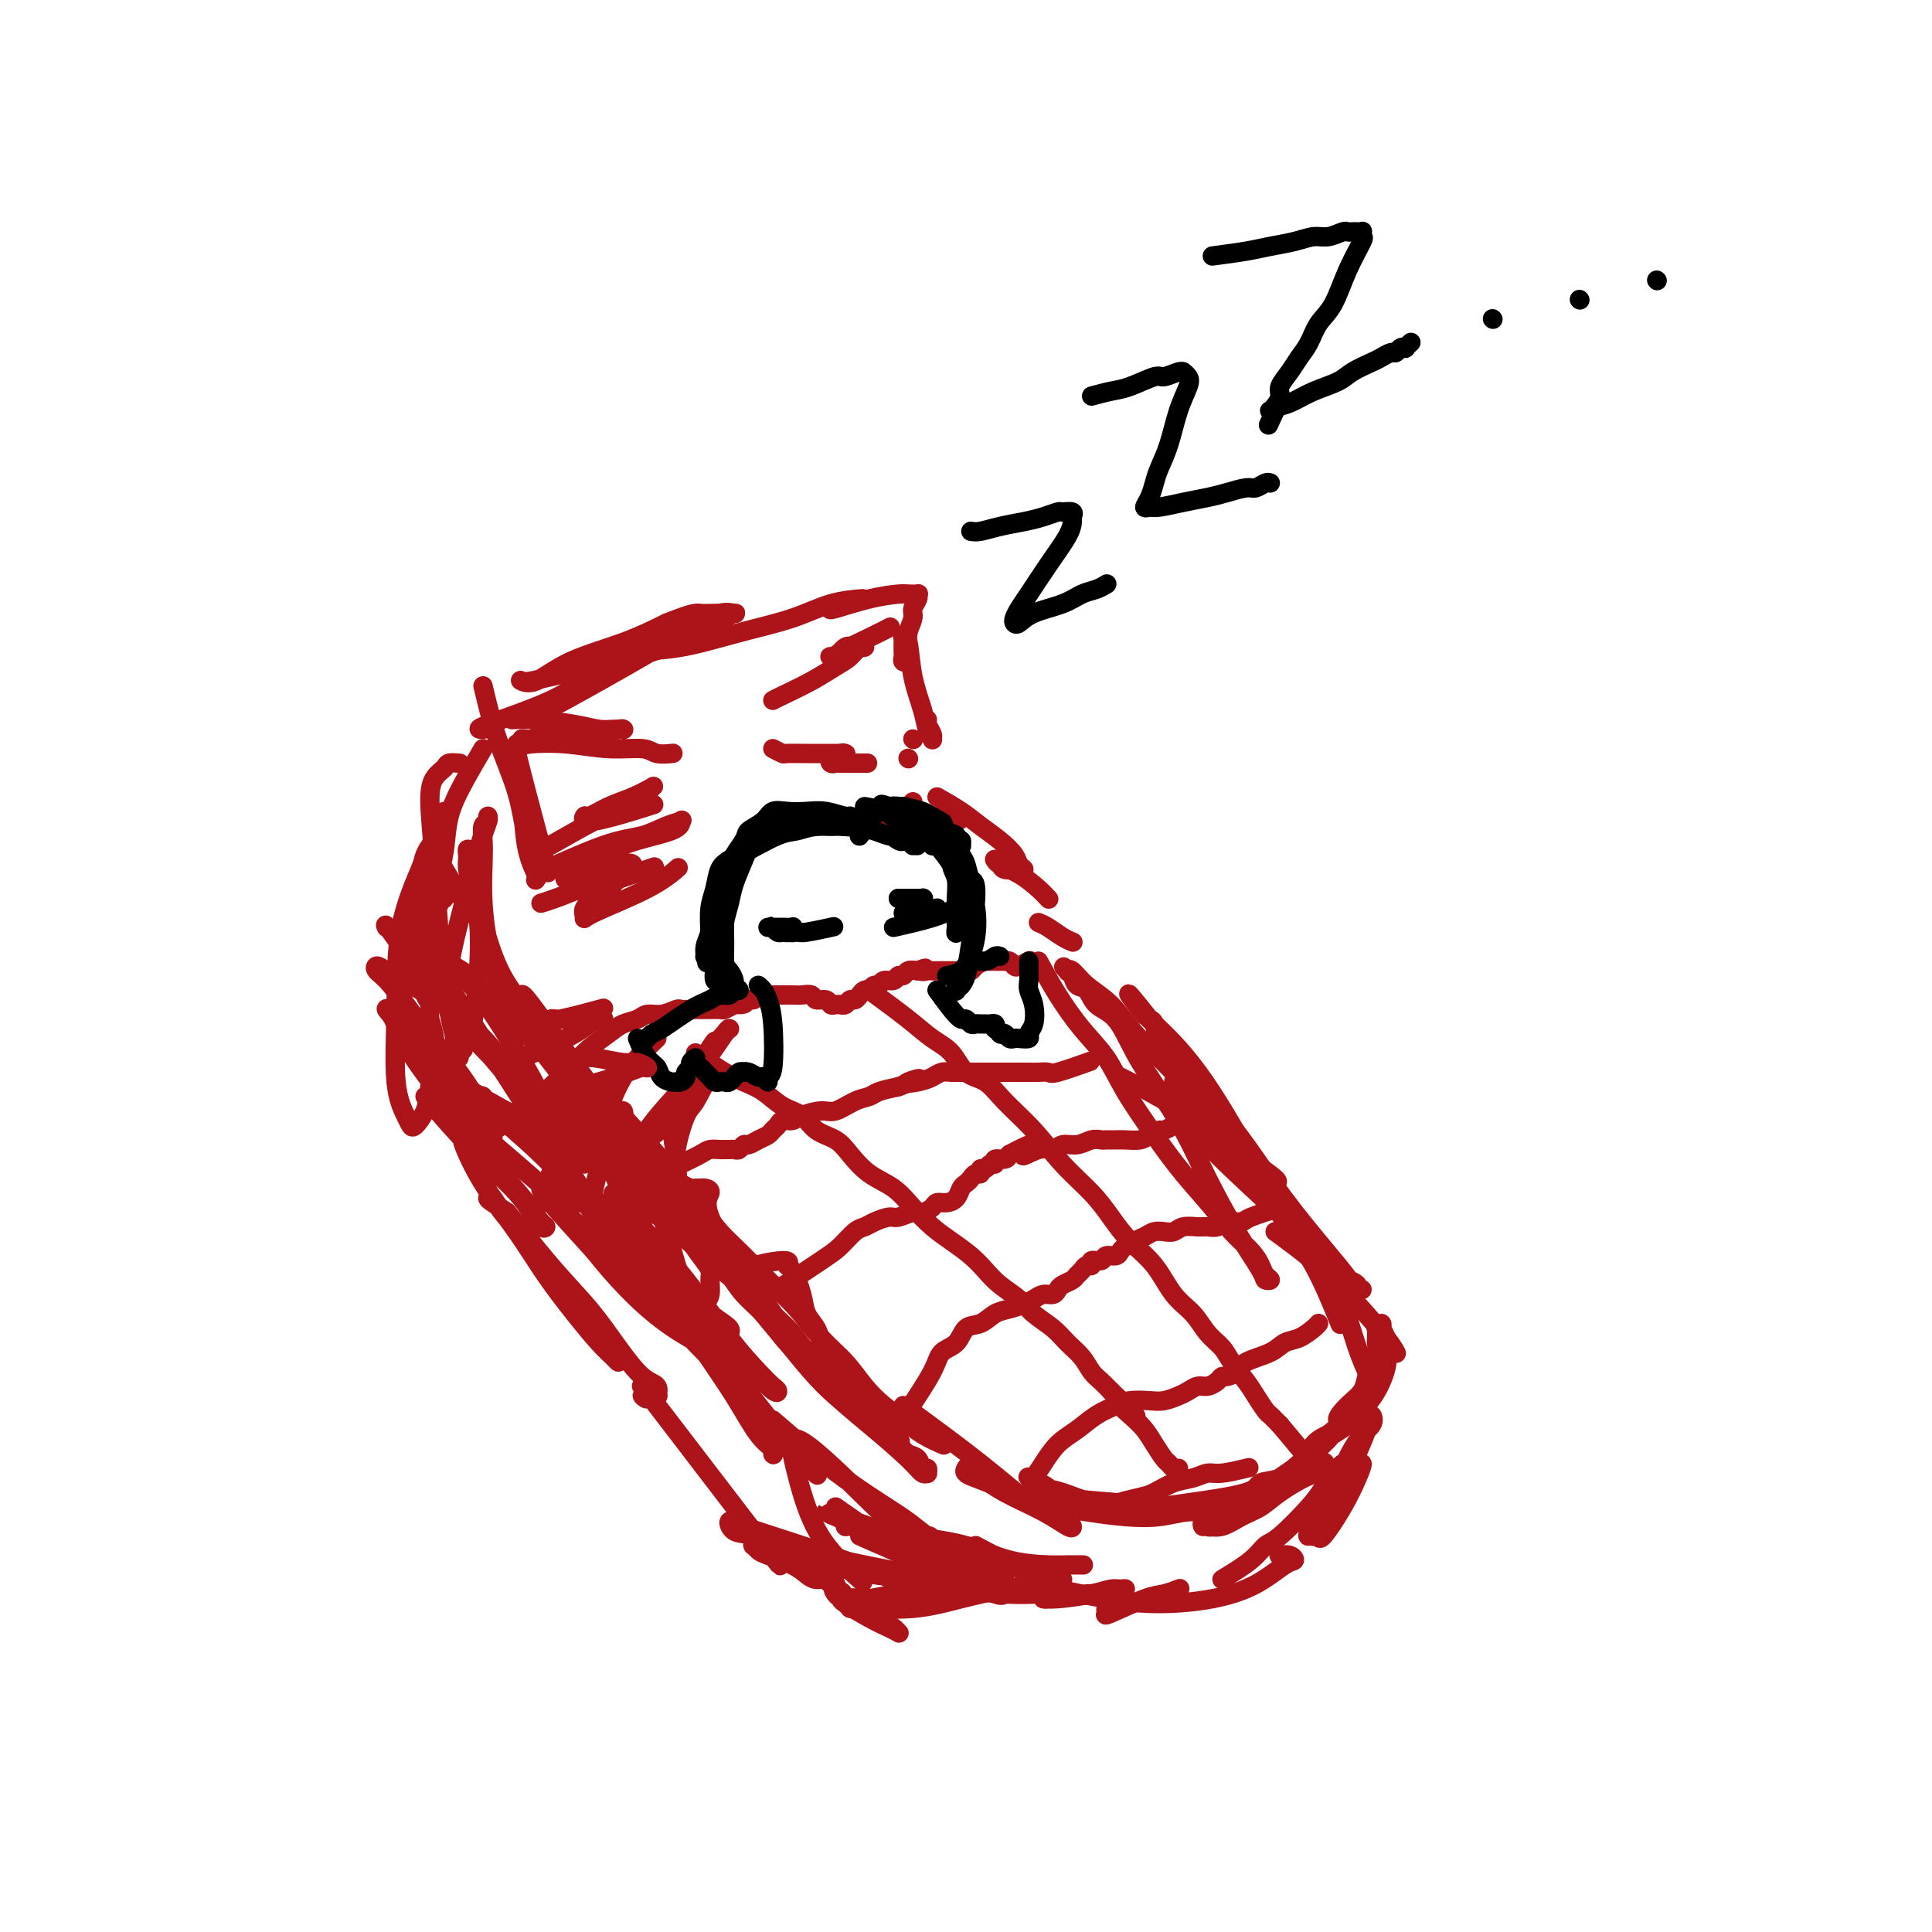 <svg viewBox='0 0 400 400' version='1.1' xmlns='http://www.w3.org/2000/svg' xmlns:xlink='http://www.w3.org/1999/xlink'><g fill='none' stroke='rgb(173,20,25)' stroke-width='4' stroke-linecap='round' stroke-linejoin='round'><path d='M114,225c1.876,-1.850 3.752,-3.700 5,-5c1.248,-1.300 1.867,-2.051 3,-3c1.133,-0.949 2.781,-2.096 4,-3c1.219,-0.904 2.008,-1.567 3,-2c0.992,-0.433 2.187,-0.638 3,-1c0.813,-0.362 1.243,-0.882 2,-1c0.757,-0.118 1.842,0.164 3,0c1.158,-0.164 2.390,-0.776 3,-1c0.610,-0.224 0.599,-0.060 1,0c0.401,0.060 1.216,0.016 2,0c0.784,-0.016 1.538,-0.005 2,0c0.462,0.005 0.634,0.002 1,0c0.366,-0.002 0.927,-0.003 1,0c0.073,0.003 -0.341,0.011 0,0c0.341,-0.011 1.438,-0.041 2,0c0.562,0.041 0.589,0.155 1,0c0.411,-0.155 1.205,-0.577 2,-1'/><path d='M152,208c3.754,-0.554 1.639,0.062 1,0c-0.639,-0.062 0.196,-0.801 1,-1c0.804,-0.199 1.575,0.143 2,0c0.425,-0.143 0.502,-0.770 1,-1c0.498,-0.230 1.417,-0.061 2,0c0.583,0.061 0.829,0.015 1,0c0.171,-0.015 0.268,-0.000 1,0c0.732,0.000 2.098,-0.015 3,0c0.902,0.015 1.341,0.060 2,0c0.659,-0.060 1.538,-0.226 2,0c0.462,0.226 0.506,0.845 1,1c0.494,0.155 1.438,-0.155 2,0c0.562,0.155 0.742,0.775 1,1c0.258,0.225 0.594,0.056 1,0c0.406,-0.056 0.882,-0.000 1,0c0.118,0.000 -0.123,-0.055 0,0c0.123,0.055 0.610,0.221 1,0c0.390,-0.221 0.683,-0.830 1,-1c0.317,-0.170 0.659,0.099 1,0c0.341,-0.099 0.683,-0.567 1,-1c0.317,-0.433 0.610,-0.833 1,-1c0.390,-0.167 0.877,-0.101 1,0c0.123,0.101 -0.118,0.238 0,0c0.118,-0.238 0.595,-0.853 1,-1c0.405,-0.147 0.739,0.172 1,0c0.261,-0.172 0.450,-0.834 1,-1c0.550,-0.166 1.459,0.166 2,0c0.541,-0.166 0.712,-0.828 1,-1c0.288,-0.172 0.693,0.146 1,0c0.307,-0.146 0.516,-0.756 1,-1c0.484,-0.244 1.242,-0.122 2,0'/><path d='M190,201c2.654,-1.083 1.288,-0.290 1,0c-0.288,0.290 0.500,0.078 1,0c0.500,-0.078 0.711,-0.021 1,0c0.289,0.021 0.655,0.006 1,0c0.345,-0.006 0.670,-0.002 1,0c0.330,0.002 0.667,0.000 1,0c0.333,-0.000 0.663,-0.000 1,0c0.337,0.000 0.682,0.001 1,0c0.318,-0.001 0.609,-0.003 1,0c0.391,0.003 0.882,0.011 1,0c0.118,-0.011 -0.136,-0.041 0,0c0.136,0.041 0.662,0.155 1,0c0.338,-0.155 0.486,-0.577 1,-1c0.514,-0.423 1.392,-0.845 2,-1c0.608,-0.155 0.947,-0.041 1,0c0.053,0.041 -0.179,0.011 0,0c0.179,-0.011 0.770,-0.003 1,0c0.230,0.003 0.099,0.001 0,0c-0.099,-0.001 -0.167,-0.001 0,0c0.167,0.001 0.570,0.004 1,0c0.430,-0.004 0.888,-0.014 1,0c0.112,0.014 -0.120,0.053 0,0c0.120,-0.053 0.593,-0.196 1,0c0.407,0.196 0.748,0.733 1,1c0.252,0.267 0.414,0.264 1,0c0.586,-0.264 1.596,-0.790 2,-1c0.404,-0.210 0.202,-0.105 0,0'/><path d='M113,228c0.466,0.701 0.931,1.402 2,2c1.069,0.598 2.740,1.093 4,2c1.260,0.907 2.107,2.228 3,3c0.893,0.772 1.831,0.997 3,2c1.169,1.003 2.571,2.786 4,4c1.429,1.214 2.887,1.861 4,3c1.113,1.139 1.882,2.770 3,4c1.118,1.230 2.584,2.060 4,3c1.416,0.940 2.781,1.991 4,3c1.219,1.009 2.292,1.977 3,3c0.708,1.023 1.049,2.099 2,3c0.951,0.901 2.510,1.625 4,3c1.490,1.375 2.911,3.402 4,5c1.089,1.598 1.848,2.768 3,4c1.152,1.232 2.698,2.526 4,4c1.302,1.474 2.359,3.127 3,4c0.641,0.873 0.865,0.966 2,2c1.135,1.034 3.181,3.010 4,4c0.819,0.990 0.409,0.995 0,1'/><path d='M173,287c5.123,5.680 3.430,3.378 3,3c-0.430,-0.378 0.403,1.166 1,2c0.597,0.834 0.959,0.956 1,1c0.041,0.044 -0.239,0.010 0,0c0.239,-0.010 0.995,0.004 1,0c0.005,-0.004 -0.742,-0.025 -1,0c-0.258,0.025 -0.028,0.098 0,0c0.028,-0.098 -0.147,-0.365 -1,-1c-0.853,-0.635 -2.383,-1.636 -4,-3c-1.617,-1.364 -3.319,-3.091 -5,-5c-1.681,-1.909 -3.340,-4.001 -5,-6c-1.660,-1.999 -3.320,-3.904 -5,-6c-1.680,-2.096 -3.380,-4.381 -5,-6c-1.620,-1.619 -3.160,-2.571 -6,-5c-2.840,-2.429 -6.981,-6.334 -9,-8c-2.019,-1.666 -1.916,-1.092 -3,-2c-1.084,-0.908 -3.355,-3.296 -5,-5c-1.645,-1.704 -2.664,-2.723 -4,-4c-1.336,-1.277 -2.989,-2.813 -4,-4c-1.011,-1.187 -1.381,-2.025 -2,-3c-0.619,-0.975 -1.486,-2.089 -2,-3c-0.514,-0.911 -0.673,-1.621 -1,-2c-0.327,-0.379 -0.820,-0.427 -1,-1c-0.180,-0.573 -0.045,-1.671 0,-2c0.045,-0.329 0.000,0.111 0,0c-0.000,-0.111 0.044,-0.774 0,-1c-0.044,-0.226 -0.175,-0.013 0,0c0.175,0.013 0.655,-0.172 1,0c0.345,0.172 0.554,0.700 1,1c0.446,0.300 1.127,0.371 2,1c0.873,0.629 1.936,1.814 3,3'/><path d='M123,231c1.563,1.515 1.969,2.801 3,4c1.031,1.199 2.685,2.309 4,4c1.315,1.691 2.291,3.961 4,6c1.709,2.039 4.152,3.847 5,5c0.848,1.153 0.101,1.651 1,3c0.899,1.349 3.444,3.549 5,5c1.556,1.451 2.123,2.152 3,3c0.877,0.848 2.065,1.844 3,3c0.935,1.156 1.618,2.472 3,4c1.382,1.528 3.462,3.267 5,5c1.538,1.733 2.532,3.461 4,5c1.468,1.539 3.408,2.891 5,4c1.592,1.109 2.835,1.975 5,4c2.165,2.025 5.252,5.210 7,7c1.748,1.790 2.156,2.186 3,3c0.844,0.814 2.125,2.045 3,3c0.875,0.955 1.345,1.633 2,2c0.655,0.367 1.497,0.424 2,1c0.503,0.576 0.668,1.673 1,2c0.332,0.327 0.830,-0.114 1,0c0.170,0.114 0.013,0.785 0,1c-0.013,0.215 0.120,-0.025 0,0c-0.120,0.025 -0.491,0.313 -1,0c-0.509,-0.313 -1.156,-1.229 -3,-3c-1.844,-1.771 -4.887,-4.397 -8,-7c-3.113,-2.603 -6.298,-5.184 -9,-8c-2.702,-2.816 -4.920,-5.868 -7,-9c-2.080,-3.132 -4.022,-6.343 -6,-9c-1.978,-2.657 -3.994,-4.759 -6,-7c-2.006,-2.241 -4.003,-4.620 -6,-7'/><path d='M146,255c-4.960,-6.392 -4.859,-6.371 -6,-8c-1.141,-1.629 -3.524,-4.909 -5,-7c-1.476,-2.091 -2.046,-2.994 -3,-4c-0.954,-1.006 -2.294,-2.117 -3,-3c-0.706,-0.883 -0.779,-1.540 -1,-2c-0.221,-0.460 -0.590,-0.725 -1,-1c-0.410,-0.275 -0.859,-0.561 -1,-1c-0.141,-0.439 0.028,-1.030 0,-1c-0.028,0.030 -0.253,0.680 0,1c0.253,0.320 0.983,0.311 1,0c0.017,-0.311 -0.681,-0.922 1,1c1.681,1.922 5.739,6.378 8,9c2.261,2.622 2.725,3.410 4,5c1.275,1.590 3.362,3.981 5,6c1.638,2.019 2.828,3.666 4,5c1.172,1.334 2.326,2.354 4,4c1.674,1.646 3.868,3.917 6,6c2.132,2.083 4.201,3.979 6,6c1.799,2.021 3.328,4.168 5,6c1.672,1.832 3.489,3.348 5,5c1.511,1.652 2.717,3.441 4,5c1.283,1.559 2.642,2.887 4,4c1.358,1.113 2.715,2.010 4,3c1.285,0.990 2.500,2.074 4,3c1.500,0.926 3.286,1.693 4,2c0.714,0.307 0.357,0.153 0,0'/><path d='M215,199c1.254,2.307 2.508,4.614 4,7c1.492,2.386 3.222,4.852 5,7c1.778,2.148 3.602,3.977 5,6c1.398,2.023 2.368,4.238 4,7c1.632,2.762 3.925,6.069 6,9c2.075,2.931 3.932,5.485 6,8c2.068,2.515 4.346,4.992 6,7c1.654,2.008 2.683,3.547 4,5c1.317,1.453 2.924,2.821 4,4c1.076,1.179 1.623,2.171 2,3c0.377,0.829 0.585,1.497 1,2c0.415,0.503 1.039,0.841 1,1c-0.039,0.159 -0.740,0.138 -1,0c-0.260,-0.138 -0.081,-0.393 -1,-2c-0.919,-1.607 -2.938,-4.566 -5,-8c-2.062,-3.434 -4.168,-7.343 -6,-11c-1.832,-3.657 -3.390,-7.061 -5,-10c-1.610,-2.939 -3.270,-5.411 -5,-8c-1.730,-2.589 -3.528,-5.294 -5,-8c-1.472,-2.706 -2.618,-5.411 -4,-7c-1.382,-1.589 -3.000,-2.061 -4,-3c-1.000,-0.939 -1.381,-2.344 -2,-3c-0.619,-0.656 -1.474,-0.561 -2,-1c-0.526,-0.439 -0.722,-1.411 -1,-2c-0.278,-0.589 -0.639,-0.794 -1,-1'/><path d='M221,201c-1.539,-1.557 -0.387,-0.449 0,0c0.387,0.449 0.008,0.239 0,0c-0.008,-0.239 0.354,-0.508 1,0c0.646,0.508 1.576,1.791 3,3c1.424,1.209 3.341,2.342 5,4c1.659,1.658 3.058,3.839 5,6c1.942,2.161 4.426,4.302 7,7c2.574,2.698 5.237,5.954 8,9c2.763,3.046 5.624,5.884 8,9c2.376,3.116 4.266,6.512 6,9c1.734,2.488 3.311,4.068 6,7c2.689,2.932 6.491,7.216 8,9c1.509,1.784 0.727,1.067 1,1c0.273,-0.067 1.601,0.516 2,1c0.399,0.484 -0.132,0.869 0,1c0.132,0.131 0.926,0.006 1,0c0.074,-0.006 -0.572,0.105 -1,0c-0.428,-0.105 -0.637,-0.425 -1,-1c-0.363,-0.575 -0.879,-1.405 -3,-4c-2.121,-2.595 -5.846,-6.956 -9,-11c-3.154,-4.044 -5.736,-7.772 -8,-11c-2.264,-3.228 -4.211,-5.956 -6,-8c-1.789,-2.044 -3.421,-3.406 -5,-5c-1.579,-1.594 -3.105,-3.422 -4,-5c-0.895,-1.578 -1.157,-2.908 -2,-4c-0.843,-1.092 -2.265,-1.948 -3,-3c-0.735,-1.052 -0.781,-2.301 -1,-3c-0.219,-0.699 -0.609,-0.850 -1,-1'/><path d='M238,211c-7.161,-9.016 -3.565,-4.055 -2,-2c1.565,2.055 1.099,1.205 1,1c-0.099,-0.205 0.169,0.234 2,2c1.831,1.766 5.223,4.860 9,10c3.777,5.140 7.937,12.325 11,18c3.063,5.675 5.027,9.841 7,13c1.973,3.159 3.954,5.312 6,9c2.046,3.688 4.156,8.911 5,11c0.844,2.089 0.422,1.045 0,0'/><path d='M243,224c0.143,0.294 0.285,0.588 2,2c1.715,1.412 5.001,3.941 8,7c2.999,3.059 5.711,6.649 9,11c3.289,4.351 7.155,9.464 10,14c2.845,4.536 4.670,8.494 6,12c1.330,3.506 2.166,6.559 3,9c0.834,2.441 1.667,4.269 2,5c0.333,0.731 0.167,0.366 0,0'/><path d='M264,255c3.064,2.241 6.128,4.482 9,7c2.872,2.518 5.553,5.314 8,8c2.447,2.686 4.659,5.262 6,7c1.341,1.738 1.812,2.640 2,3c0.188,0.360 0.094,0.180 0,0'/><path d='M187,291c5.700,4.182 11.401,8.363 16,12c4.599,3.637 8.098,6.729 10,8c1.902,1.271 2.208,0.721 3,1c0.792,0.279 2.071,1.387 3,2c0.929,0.613 1.509,0.730 2,1c0.491,0.270 0.894,0.692 1,1c0.106,0.308 -0.084,0.500 -1,0c-0.916,-0.500 -2.557,-1.693 -5,-3c-2.443,-1.307 -5.688,-2.729 -8,-4c-2.312,-1.271 -3.692,-2.390 -5,-3c-1.308,-0.610 -2.542,-0.711 -3,-1c-0.458,-0.289 -0.138,-0.766 0,-1c0.138,-0.234 0.093,-0.225 0,0c-0.093,0.225 -0.236,0.666 0,1c0.236,0.334 0.851,0.562 2,1c1.149,0.438 2.833,1.085 5,2c2.167,0.915 4.816,2.098 8,3c3.184,0.902 6.904,1.525 10,2c3.096,0.475 5.567,0.804 8,1c2.433,0.196 4.828,0.259 7,0c2.172,-0.259 4.122,-0.840 6,-1c1.878,-0.160 3.685,0.101 5,0c1.315,-0.101 2.140,-0.563 3,-1c0.860,-0.437 1.756,-0.849 2,-1c0.244,-0.151 -0.165,-0.041 0,0c0.165,0.041 0.904,0.012 1,0c0.096,-0.012 -0.452,-0.006 -1,0'/><path d='M256,311c3.485,-0.572 0.699,-0.503 -1,0c-1.699,0.503 -2.310,1.441 -3,2c-0.690,0.559 -1.459,0.740 -2,1c-0.541,0.260 -0.855,0.599 -1,1c-0.145,0.401 -0.121,0.862 0,1c0.121,0.138 0.340,-0.048 1,0c0.660,0.048 1.760,0.332 3,0c1.240,-0.332 2.621,-1.278 4,-2c1.379,-0.722 2.755,-1.220 4,-2c1.245,-0.780 2.360,-1.841 4,-3c1.640,-1.159 3.806,-2.414 5,-3c1.194,-0.586 1.415,-0.503 2,-1c0.585,-0.497 1.536,-1.574 2,-2c0.464,-0.426 0.443,-0.202 0,0c-0.443,0.202 -1.309,0.383 -3,1c-1.691,0.617 -4.208,1.671 -7,3c-2.792,1.329 -5.859,2.934 -8,4c-2.141,1.066 -3.355,1.593 -4,2c-0.645,0.407 -0.719,0.694 -1,1c-0.281,0.306 -0.768,0.629 -1,1c-0.232,0.371 -0.209,0.788 0,1c0.209,0.212 0.605,0.220 1,0c0.395,-0.220 0.789,-0.667 1,-1c0.211,-0.333 0.237,-0.552 1,-1c0.763,-0.448 2.262,-1.124 4,-2c1.738,-0.876 3.714,-1.950 5,-3c1.286,-1.050 1.881,-2.075 3,-3c1.119,-0.925 2.763,-1.749 4,-3c1.237,-1.251 2.068,-2.929 3,-4c0.932,-1.071 1.966,-1.536 3,-2'/><path d='M275,297c4.244,-3.319 2.355,-2.618 2,-3c-0.355,-0.382 0.823,-1.849 2,-3c1.177,-1.151 2.354,-1.986 3,-3c0.646,-1.014 0.761,-2.207 1,-3c0.239,-0.793 0.600,-1.187 1,-2c0.400,-0.813 0.838,-2.045 1,-3c0.162,-0.955 0.047,-1.634 0,-2c-0.047,-0.366 -0.026,-0.419 0,-1c0.026,-0.581 0.059,-1.688 0,-2c-0.059,-0.312 -0.208,0.172 0,0c0.208,-0.172 0.774,-1.000 1,-1c0.226,0.000 0.113,0.829 0,1c-0.113,0.171 -0.225,-0.315 0,0c0.225,0.315 0.787,1.431 1,2c0.213,0.569 0.076,0.592 0,1c-0.076,0.408 -0.092,1.201 0,2c0.092,0.799 0.291,1.605 0,3c-0.291,1.395 -1.071,3.381 -2,5c-0.929,1.619 -2.007,2.871 -3,4c-0.993,1.129 -1.900,2.133 -3,3c-1.100,0.867 -2.394,1.596 -3,2c-0.606,0.404 -0.524,0.483 -1,1c-0.476,0.517 -1.512,1.472 -2,2c-0.488,0.528 -0.430,0.631 -1,1c-0.570,0.369 -1.768,1.006 -3,2c-1.232,0.994 -2.499,2.347 -4,3c-1.501,0.653 -3.237,0.608 -4,1c-0.763,0.392 -0.551,1.221 -3,2c-2.449,0.779 -7.557,1.508 -11,2c-3.443,0.492 -5.222,0.746 -7,1'/><path d='M240,312c-4.027,0.496 -5.096,0.235 -7,0c-1.904,-0.235 -4.643,-0.445 -7,-1c-2.357,-0.555 -4.331,-1.456 -6,-2c-1.669,-0.544 -3.032,-0.730 -4,-1c-0.968,-0.270 -1.539,-0.623 -2,-1c-0.461,-0.377 -0.811,-0.779 -1,-1c-0.189,-0.221 -0.216,-0.263 0,0c0.216,0.263 0.675,0.830 1,1c0.325,0.170 0.514,-0.059 1,0c0.486,0.059 1.267,0.405 2,1c0.733,0.595 1.416,1.440 4,2c2.584,0.560 7.068,0.837 9,1c1.932,0.163 1.311,0.213 2,0c0.689,-0.213 2.688,-0.688 4,-1c1.312,-0.312 1.937,-0.461 3,-1c1.063,-0.539 2.562,-1.469 4,-2c1.438,-0.531 2.813,-0.664 4,-1c1.187,-0.336 2.184,-0.873 3,-1c0.816,-0.127 1.450,0.158 3,0c1.550,-0.158 4.014,-0.759 5,-1c0.986,-0.241 0.493,-0.120 0,0'/><path d='M141,241c1.518,-0.732 3.037,-1.464 4,-2c0.963,-0.536 1.371,-0.876 2,-1c0.629,-0.124 1.478,-0.032 2,0c0.522,0.032 0.717,0.005 1,0c0.283,-0.005 0.652,0.014 1,0c0.348,-0.014 0.673,-0.059 1,0c0.327,0.059 0.655,0.223 1,0c0.345,-0.223 0.708,-0.833 1,-1c0.292,-0.167 0.512,0.110 1,0c0.488,-0.110 1.243,-0.608 2,-1c0.757,-0.392 1.516,-0.679 2,-1c0.484,-0.321 0.694,-0.677 1,-1c0.306,-0.323 0.708,-0.613 1,-1c0.292,-0.387 0.475,-0.873 1,-1c0.525,-0.127 1.393,0.103 2,0c0.607,-0.103 0.954,-0.538 2,-1c1.046,-0.462 2.793,-0.950 4,-1c1.207,-0.050 1.876,0.337 3,0c1.124,-0.337 2.703,-1.400 4,-2c1.297,-0.600 2.311,-0.739 3,-1c0.689,-0.261 1.054,-0.646 2,-1c0.946,-0.354 2.473,-0.677 4,-1'/><path d='M186,225c7.335,-2.714 3.173,-1.498 2,-1c-1.173,0.498 0.644,0.277 2,0c1.356,-0.277 2.251,-0.610 3,-1c0.749,-0.390 1.351,-0.837 2,-1c0.649,-0.163 1.343,-0.044 2,0c0.657,0.044 1.276,0.012 2,0c0.724,-0.012 1.551,-0.003 2,0c0.449,0.003 0.519,0.001 1,0c0.481,-0.001 1.374,-0.000 2,0c0.626,0.000 0.984,-0.001 2,0c1.016,0.001 2.691,0.002 4,0c1.309,-0.002 2.254,-0.008 3,0c0.746,0.008 1.294,0.030 2,0c0.706,-0.030 1.571,-0.111 2,0c0.429,0.111 0.423,0.415 2,0c1.577,-0.415 4.736,-1.547 6,-2c1.264,-0.453 0.632,-0.226 0,0'/><path d='M161,267c3.428,-2.281 6.857,-4.561 9,-6c2.143,-1.439 3.001,-2.036 4,-3c0.999,-0.964 2.139,-2.296 3,-3c0.861,-0.704 1.442,-0.781 2,-1c0.558,-0.219 1.094,-0.580 2,-1c0.906,-0.420 2.183,-0.900 3,-1c0.817,-0.100 1.174,0.180 2,0c0.826,-0.180 2.122,-0.818 3,-1c0.878,-0.182 1.338,0.093 2,0c0.662,-0.093 1.525,-0.553 2,-1c0.475,-0.447 0.561,-0.879 1,-1c0.439,-0.121 1.231,0.070 2,0c0.769,-0.070 1.515,-0.401 2,-1c0.485,-0.599 0.708,-1.466 1,-2c0.292,-0.534 0.652,-0.736 1,-1c0.348,-0.264 0.685,-0.592 1,-1c0.315,-0.408 0.609,-0.898 1,-1c0.391,-0.102 0.880,0.184 1,0c0.120,-0.184 -0.127,-0.838 0,-1c0.127,-0.162 0.629,0.168 1,0c0.371,-0.168 0.610,-0.832 1,-1c0.390,-0.168 0.929,0.161 1,0c0.071,-0.161 -0.327,-0.813 0,-1c0.327,-0.187 1.379,0.089 2,0c0.621,-0.089 0.810,-0.545 1,-1'/><path d='M209,239c7.966,-4.266 3.880,-0.932 3,0c-0.880,0.932 1.444,-0.539 3,-1c1.556,-0.461 2.343,0.087 3,0c0.657,-0.087 1.183,-0.808 2,-1c0.817,-0.192 1.924,0.145 3,0c1.076,-0.145 2.122,-0.771 3,-1c0.878,-0.229 1.590,-0.061 2,0c0.410,0.061 0.518,0.014 1,0c0.482,-0.014 1.337,0.006 2,0c0.663,-0.006 1.132,-0.039 2,0c0.868,0.039 2.135,0.150 3,0c0.865,-0.150 1.328,-0.562 2,-1c0.672,-0.438 1.551,-0.901 2,-1c0.449,-0.099 0.467,0.166 1,0c0.533,-0.166 1.581,-0.762 2,-1c0.419,-0.238 0.210,-0.119 0,0'/><path d='M188,292c1.967,-2.966 3.933,-5.931 5,-8c1.067,-2.069 1.233,-3.241 2,-4c0.767,-0.759 2.133,-1.106 3,-2c0.867,-0.894 1.233,-2.334 2,-3c0.767,-0.666 1.935,-0.560 3,-1c1.065,-0.440 2.028,-1.428 3,-2c0.972,-0.572 1.952,-0.727 3,-1c1.048,-0.273 2.165,-0.665 3,-1c0.835,-0.335 1.389,-0.615 2,-1c0.611,-0.385 1.281,-0.877 2,-1c0.719,-0.123 1.488,0.122 2,0c0.512,-0.122 0.767,-0.610 1,-1c0.233,-0.390 0.443,-0.683 1,-1c0.557,-0.317 1.460,-0.658 2,-1c0.540,-0.342 0.717,-0.684 1,-1c0.283,-0.316 0.671,-0.605 1,-1c0.329,-0.395 0.598,-0.894 1,-1c0.402,-0.106 0.938,0.183 1,0c0.062,-0.183 -0.348,-0.837 0,-1c0.348,-0.163 1.455,0.163 2,0c0.545,-0.163 0.527,-0.817 1,-1c0.473,-0.183 1.435,0.105 2,0c0.565,-0.105 0.733,-0.601 1,-1c0.267,-0.399 0.634,-0.699 1,-1'/><path d='M233,258c5.462,-2.812 2.619,-1.341 2,-1c-0.619,0.341 0.988,-0.448 2,-1c1.012,-0.552 1.430,-0.866 2,-1c0.570,-0.134 1.293,-0.089 2,0c0.707,0.089 1.397,0.221 2,0c0.603,-0.221 1.119,-0.795 2,-1c0.881,-0.205 2.128,-0.040 3,0c0.872,0.040 1.370,-0.044 2,0c0.630,0.044 1.392,0.214 2,0c0.608,-0.214 1.061,-0.814 2,-1c0.939,-0.186 2.365,0.043 3,0c0.635,-0.043 0.479,-0.358 2,-1c1.521,-0.642 4.720,-1.612 6,-2c1.280,-0.388 0.640,-0.194 0,0'/><path d='M214,306c0.602,-0.885 1.204,-1.771 2,-3c0.796,-1.229 1.787,-2.802 3,-4c1.213,-1.198 2.649,-2.020 4,-3c1.351,-0.980 2.616,-2.118 4,-3c1.384,-0.882 2.888,-1.507 4,-2c1.112,-0.493 1.831,-0.853 3,-1c1.169,-0.147 2.789,-0.082 4,0c1.211,0.082 2.015,0.180 3,0c0.985,-0.180 2.151,-0.640 3,-1c0.849,-0.360 1.379,-0.622 2,-1c0.621,-0.378 1.331,-0.871 2,-1c0.669,-0.129 1.296,0.107 2,0c0.704,-0.107 1.484,-0.556 2,-1c0.516,-0.444 0.768,-0.881 1,-1c0.232,-0.119 0.446,0.080 1,0c0.554,-0.080 1.449,-0.440 2,-1c0.551,-0.560 0.757,-1.319 2,-2c1.243,-0.681 3.524,-1.282 5,-2c1.476,-0.718 2.147,-1.551 3,-2c0.853,-0.449 1.888,-0.512 3,-1c1.112,-0.488 2.299,-1.401 3,-2c0.701,-0.599 0.914,-0.886 1,-1c0.086,-0.114 0.043,-0.057 0,0'/><path d='M144,218c1.024,0.669 2.048,1.338 3,2c0.952,0.662 1.834,1.317 3,2c1.166,0.683 2.618,1.394 4,2c1.382,0.606 2.695,1.106 4,2c1.305,0.894 2.603,2.181 4,3c1.397,0.819 2.893,1.171 4,2c1.107,0.829 1.825,2.136 3,3c1.175,0.864 2.806,1.287 4,2c1.194,0.713 1.950,1.717 3,3c1.050,1.283 2.394,2.846 4,4c1.606,1.154 3.472,1.898 5,3c1.528,1.102 2.716,2.563 4,4c1.284,1.437 2.663,2.849 4,4c1.337,1.151 2.630,2.040 4,3c1.370,0.960 2.816,1.989 4,3c1.184,1.011 2.106,2.003 3,3c0.894,0.997 1.761,1.999 3,3c1.239,1.001 2.849,2.000 4,3c1.151,1.000 1.841,2.001 3,3c1.159,0.999 2.786,1.997 4,3c1.214,1.003 2.016,2.012 3,3c0.984,0.988 2.150,1.956 3,3c0.850,1.044 1.383,2.166 2,3c0.617,0.834 1.319,1.381 2,2c0.681,0.619 1.340,1.309 2,2'/><path d='M230,288c9.192,8.642 3.671,4.245 2,3c-1.671,-1.245 0.508,0.660 2,2c1.492,1.340 2.297,2.114 3,3c0.703,0.886 1.302,1.884 2,3c0.698,1.116 1.494,2.352 2,3c0.506,0.648 0.723,0.710 1,1c0.277,0.290 0.613,0.809 1,1c0.387,0.191 0.825,0.055 1,0c0.175,-0.055 0.088,-0.027 0,0'/><path d='M180,205c2.919,2.144 5.838,4.288 8,6c2.162,1.712 3.567,2.991 5,4c1.433,1.009 2.896,1.748 4,3c1.104,1.252 1.851,3.019 3,4c1.149,0.981 2.702,1.178 4,2c1.298,0.822 2.342,2.270 4,4c1.658,1.730 3.930,3.743 6,6c2.070,2.257 3.940,4.758 6,7c2.060,2.242 4.311,4.224 6,6c1.689,1.776 2.815,3.345 4,5c1.185,1.655 2.427,3.395 4,5c1.573,1.605 3.475,3.077 5,5c1.525,1.923 2.673,4.299 4,6c1.327,1.701 2.835,2.728 4,4c1.165,1.272 1.989,2.791 3,4c1.011,1.209 2.211,2.110 3,3c0.789,0.890 1.167,1.768 2,3c0.833,1.232 2.121,2.816 3,4c0.879,1.184 1.349,1.966 2,3c0.651,1.034 1.484,2.318 2,3c0.516,0.682 0.716,0.760 1,1c0.284,0.240 0.653,0.640 1,1c0.347,0.360 0.674,0.680 1,1'/><path d='M265,295c8.500,10.167 4.250,5.083 0,0'/><path d='M121,232c-0.704,0.908 -1.408,1.816 -2,3c-0.592,1.184 -1.073,2.644 -2,4c-0.927,1.356 -2.300,2.608 -3,4c-0.700,1.392 -0.728,2.924 -1,4c-0.272,1.076 -0.788,1.697 -1,2c-0.212,0.303 -0.121,0.289 0,0c0.121,-0.289 0.272,-0.853 1,-3c0.728,-2.147 2.034,-5.878 3,-9c0.966,-3.122 1.592,-5.634 2,-7c0.408,-1.366 0.599,-1.584 1,-2c0.401,-0.416 1.011,-1.028 1,-1c-0.011,0.028 -0.644,0.698 -1,1c-0.356,0.302 -0.436,0.236 -1,2c-0.564,1.764 -1.613,5.360 -2,8c-0.387,2.640 -0.110,4.326 0,5c0.110,0.674 0.055,0.337 0,0'/><path d='M118,252c6.436,5.903 12.873,11.806 17,16c4.127,4.194 5.945,6.680 8,9c2.055,2.320 4.346,4.474 6,6c1.654,1.526 2.670,2.424 3,3c0.330,0.576 -0.026,0.831 0,1c0.026,0.169 0.434,0.253 -1,-2c-1.434,-2.253 -4.710,-6.842 -8,-12c-3.290,-5.158 -6.592,-10.883 -9,-15c-2.408,-4.117 -3.920,-6.624 -5,-8c-1.080,-1.376 -1.727,-1.620 -2,-2c-0.273,-0.380 -0.171,-0.897 0,-1c0.171,-0.103 0.412,0.209 1,1c0.588,0.791 1.523,2.061 4,5c2.477,2.939 6.496,7.547 10,12c3.504,4.453 6.493,8.752 9,12c2.507,3.248 4.532,5.445 6,7c1.468,1.555 2.380,2.467 3,3c0.620,0.533 0.949,0.687 1,1c0.051,0.313 -0.175,0.785 -2,-1c-1.825,-1.785 -5.250,-5.828 -9,-10c-3.750,-4.172 -7.826,-8.475 -11,-12c-3.174,-3.525 -5.446,-6.274 -7,-8c-1.554,-1.726 -2.389,-2.429 -3,-3c-0.611,-0.571 -0.999,-1.009 -1,-1c-0.001,0.009 0.384,0.464 1,1c0.616,0.536 1.462,1.153 4,5c2.538,3.847 6.769,10.923 11,18'/><path d='M144,277c3.879,5.836 6.076,8.926 8,12c1.924,3.074 3.576,6.133 5,8c1.424,1.867 2.620,2.541 3,3c0.380,0.459 -0.057,0.702 0,1c0.057,0.298 0.607,0.650 -1,-3c-1.607,-3.650 -5.373,-11.303 -9,-18c-3.627,-6.697 -7.117,-12.437 -10,-16c-2.883,-3.563 -5.160,-4.949 -6,-6c-0.840,-1.051 -0.243,-1.766 0,-2c0.243,-0.234 0.133,0.012 0,0c-0.133,-0.012 -0.288,-0.284 2,3c2.288,3.284 7.019,10.123 10,15c2.981,4.877 4.211,7.792 8,13c3.789,5.208 10.135,12.710 13,16c2.865,3.290 2.247,2.369 2,2c-0.247,-0.369 -0.124,-0.184 0,0'/><path d='M160,294c4.090,3.530 8.181,7.060 12,10c3.819,2.940 7.367,5.289 10,7c2.633,1.711 4.350,2.782 6,4c1.650,1.218 3.231,2.582 4,3c0.769,0.418 0.725,-0.109 0,0c-0.725,0.109 -2.130,0.855 -5,-1c-2.870,-1.855 -7.206,-6.309 -11,-10c-3.794,-3.691 -7.046,-6.619 -9,-8c-1.954,-1.381 -2.610,-1.217 -3,-1c-0.390,0.217 -0.513,0.486 0,3c0.513,2.514 1.663,7.272 3,11c1.337,3.728 2.860,6.427 5,9c2.140,2.573 4.897,5.021 6,6c1.103,0.979 0.551,0.490 0,0'/><path d='M178,318c6.107,2.677 12.215,5.353 16,7c3.785,1.647 5.248,2.264 7,3c1.752,0.736 3.793,1.592 5,2c1.207,0.408 1.581,0.368 2,0c0.419,-0.368 0.883,-1.064 0,-2c-0.883,-0.936 -3.113,-2.112 -8,-4c-4.887,-1.888 -12.431,-4.490 -17,-6c-4.569,-1.510 -6.162,-1.929 -7,-2c-0.838,-0.071 -0.919,0.206 -1,0c-0.081,-0.206 -0.160,-0.896 0,-1c0.160,-0.104 0.560,0.379 3,1c2.440,0.621 6.921,1.382 11,2c4.079,0.618 7.755,1.094 11,2c3.245,0.906 6.057,2.243 9,3c2.943,0.757 6.016,0.935 8,1c1.984,0.065 2.880,0.018 4,0c1.120,-0.018 2.463,-0.005 3,0c0.537,0.005 0.269,0.003 0,0'/><path d='M202,320c6.210,3.298 12.421,6.597 15,8c2.579,1.403 1.527,0.912 2,1c0.473,0.088 2.472,0.757 4,1c1.528,0.243 2.585,0.061 3,0c0.415,-0.061 0.188,-0.003 0,0c-0.188,0.003 -0.336,-0.051 -1,0c-0.664,0.051 -1.842,0.208 -3,0c-1.158,-0.208 -2.295,-0.781 -3,-1c-0.705,-0.219 -0.977,-0.082 -1,0c-0.023,0.082 0.202,0.111 0,0c-0.202,-0.111 -0.832,-0.363 1,0c1.832,0.363 6.126,1.341 10,2c3.874,0.659 7.330,1.001 11,1c3.670,-0.001 7.556,-0.344 11,-1c3.444,-0.656 6.446,-1.626 9,-3c2.554,-1.374 4.659,-3.153 6,-4c1.341,-0.847 1.916,-0.763 2,-1c0.084,-0.237 -0.324,-0.795 -1,-1c-0.676,-0.205 -1.622,-0.059 -2,0c-0.378,0.059 -0.189,0.029 0,0'/><path d='M253,327c2.244,-1.370 4.488,-2.740 6,-4c1.512,-1.260 2.291,-2.410 3,-3c0.709,-0.590 1.347,-0.622 3,-2c1.653,-1.378 4.323,-4.104 6,-6c1.677,-1.896 2.363,-2.962 3,-4c0.637,-1.038 1.226,-2.048 2,-3c0.774,-0.952 1.735,-1.846 2,-2c0.265,-0.154 -0.165,0.434 -1,2c-0.835,1.566 -2.074,4.111 -3,6c-0.926,1.889 -1.540,3.120 -2,4c-0.460,0.880 -0.767,1.407 -1,2c-0.233,0.593 -0.392,1.250 0,1c0.392,-0.250 1.334,-1.408 3,-5c1.666,-3.592 4.057,-9.618 6,-13c1.943,-3.382 3.440,-4.122 4,-5c0.560,-0.878 0.185,-1.895 0,-2c-0.185,-0.105 -0.179,0.703 -1,3c-0.821,2.297 -2.468,6.084 -4,9c-1.532,2.916 -2.948,4.960 -4,7c-1.052,2.040 -1.740,4.076 -2,5c-0.260,0.924 -0.093,0.736 0,1c0.093,0.264 0.112,0.978 1,0c0.888,-0.978 2.646,-3.649 4,-6c1.354,-2.351 2.305,-4.381 3,-6c0.695,-1.619 1.135,-2.826 1,-3c-0.135,-0.174 -0.844,0.684 -1,1c-0.156,0.316 0.241,0.090 -1,2c-1.241,1.910 -4.121,5.955 -7,10'/><path d='M273,316c-1.622,2.467 -1.178,2.133 -1,2c0.178,-0.133 0.089,-0.067 0,0'/><path d='M121,236c-1.561,-1.606 -3.122,-3.212 -4,-4c-0.878,-0.788 -1.074,-0.757 -2,-1c-0.926,-0.243 -2.584,-0.759 -3,-1c-0.416,-0.241 0.408,-0.208 1,0c0.592,0.208 0.951,0.590 1,1c0.049,0.410 -0.212,0.847 0,1c0.212,0.153 0.896,0.021 1,0c0.104,-0.021 -0.371,0.067 -1,-1c-0.629,-1.067 -1.413,-3.290 -4,-8c-2.587,-4.710 -6.979,-11.908 -10,-16c-3.021,-4.092 -4.673,-5.079 -6,-6c-1.327,-0.921 -2.331,-1.777 -3,-2c-0.669,-0.223 -1.004,0.188 -1,1c0.004,0.812 0.347,2.026 1,3c0.653,0.974 1.615,1.707 2,2c0.385,0.293 0.192,0.147 0,0'/><path d='M108,206c0.097,-0.186 0.194,-0.371 2,2c1.806,2.371 5.322,7.299 8,11c2.678,3.701 4.520,6.174 6,8c1.480,1.826 2.600,3.006 3,4c0.400,0.994 0.079,1.801 0,2c-0.079,0.199 0.082,-0.212 -1,-1c-1.082,-0.788 -3.408,-1.954 -7,-6c-3.592,-4.046 -8.448,-10.972 -13,-16c-4.552,-5.028 -8.798,-8.158 -12,-10c-3.202,-1.842 -5.359,-2.397 -7,-3c-1.641,-0.603 -2.766,-1.255 -3,-1c-0.234,0.255 0.424,1.417 1,2c0.576,0.583 1.069,0.586 3,3c1.931,2.414 5.299,7.240 9,12c3.701,4.760 7.736,9.454 11,13c3.264,3.546 5.756,5.943 8,8c2.244,2.057 4.239,3.776 5,5c0.761,1.224 0.288,1.955 0,2c-0.288,0.045 -0.392,-0.597 -1,-1c-0.608,-0.403 -1.721,-0.568 -5,-5c-3.279,-4.432 -8.723,-13.133 -14,-19c-5.277,-5.867 -10.388,-8.901 -14,-11c-3.612,-2.099 -5.727,-3.262 -7,-4c-1.273,-0.738 -1.706,-1.050 -2,-1c-0.294,0.050 -0.449,0.461 0,1c0.449,0.539 1.502,1.206 3,3c1.498,1.794 3.442,4.714 6,8c2.558,3.286 5.731,6.939 8,10c2.269,3.061 3.635,5.531 5,8'/><path d='M100,230c3.848,5.049 3.467,3.172 3,3c-0.467,-0.172 -1.019,1.362 -1,2c0.019,0.638 0.609,0.380 -2,-2c-2.609,-2.380 -8.419,-6.881 -12,-11c-3.581,-4.119 -4.934,-7.857 -6,-10c-1.066,-2.143 -1.844,-2.693 -2,-3c-0.156,-0.307 0.309,-0.372 1,1c0.691,1.372 1.608,4.182 4,8c2.392,3.818 6.259,8.643 9,12c2.741,3.357 4.354,5.245 5,6c0.646,0.755 0.323,0.378 0,0'/><path d='M80,192c-0.235,-0.512 -0.470,-1.024 1,1c1.470,2.024 4.646,6.584 8,11c3.354,4.416 6.886,8.689 10,12c3.114,3.311 5.808,5.660 8,8c2.192,2.340 3.881,4.672 5,6c1.119,1.328 1.668,1.654 2,2c0.332,0.346 0.446,0.712 0,1c-0.446,0.288 -1.453,0.498 -5,-1c-3.547,-1.498 -9.635,-4.704 -14,-8c-4.365,-3.296 -7.006,-6.683 -9,-9c-1.994,-2.317 -3.341,-3.564 -4,-4c-0.659,-0.436 -0.629,-0.060 0,1c0.629,1.060 1.858,2.806 4,6c2.142,3.194 5.198,7.837 9,12c3.802,4.163 8.349,7.848 12,11c3.651,3.152 6.406,5.772 9,7c2.594,1.228 5.027,1.065 6,1c0.973,-0.065 0.487,-0.033 0,0'/><path d='M89,198c10.076,15.826 20.152,31.652 25,39c4.848,7.348 4.467,6.217 5,7c0.533,0.783 1.981,3.479 4,6c2.019,2.521 4.611,4.868 6,7c1.389,2.132 1.575,4.048 2,5c0.425,0.952 1.088,0.938 1,1c-0.088,0.062 -0.929,0.199 -2,-1c-1.071,-1.199 -2.374,-3.734 -6,-9c-3.626,-5.266 -9.575,-13.263 -14,-18c-4.425,-4.737 -7.326,-6.214 -9,-7c-1.674,-0.786 -2.119,-0.883 -2,-1c0.119,-0.117 0.804,-0.256 1,0c0.196,0.256 -0.097,0.908 2,3c2.097,2.092 6.584,5.625 11,10c4.416,4.375 8.762,9.593 13,14c4.238,4.407 8.367,8.003 12,11c3.633,2.997 6.770,5.395 9,7c2.230,1.605 3.553,2.418 4,3c0.447,0.582 0.019,0.933 0,1c-0.019,0.067 0.370,-0.151 -2,-2c-2.370,-1.849 -7.501,-5.330 -12,-10c-4.499,-4.670 -8.368,-10.530 -12,-14c-3.632,-3.470 -7.029,-4.551 -9,-5c-1.971,-0.449 -2.518,-0.265 -3,0c-0.482,0.265 -0.899,0.610 -1,1c-0.101,0.390 0.114,0.826 2,3c1.886,2.174 5.443,6.087 9,10'/><path d='M123,259c4.048,5.083 9.167,10.792 15,15c5.833,4.208 12.381,6.917 15,8c2.619,1.083 1.310,0.542 0,0'/><path d='M87,201c0.362,-1.798 0.723,-3.596 1,-5c0.277,-1.404 0.468,-2.416 1,-4c0.532,-1.584 1.404,-3.742 2,-5c0.596,-1.258 0.917,-1.616 1,-2c0.083,-0.384 -0.072,-0.794 0,-1c0.072,-0.206 0.369,-0.209 0,0c-0.369,0.209 -1.405,0.629 -2,1c-0.595,0.371 -0.750,0.692 -1,1c-0.250,0.308 -0.596,0.604 -1,1c-0.404,0.396 -0.865,0.892 -1,1c-0.135,0.108 0.058,-0.174 0,0c-0.058,0.174 -0.365,0.803 0,-1c0.365,-1.803 1.403,-6.037 2,-9c0.597,-2.963 0.754,-4.654 1,-6c0.246,-1.346 0.582,-2.346 1,-3c0.418,-0.654 0.917,-0.961 1,-1c0.083,-0.039 -0.251,0.192 -1,2c-0.749,1.808 -1.915,5.193 -3,9c-1.085,3.807 -2.091,8.035 -3,11c-0.909,2.965 -1.721,4.667 -2,6c-0.279,1.333 -0.026,2.296 0,3c0.026,0.704 -0.175,1.147 0,1c0.175,-0.147 0.726,-0.884 1,-1c0.274,-0.116 0.269,0.389 1,-2c0.731,-2.389 2.196,-7.671 3,-11c0.804,-3.329 0.947,-4.704 1,-6c0.053,-1.296 0.015,-2.513 0,-3c-0.015,-0.487 -0.008,-0.243 0,0'/><path d='M89,177c0.701,-3.449 -0.546,-1.071 -1,0c-0.454,1.071 -0.115,0.836 -1,3c-0.885,2.164 -2.994,6.727 -4,12c-1.006,5.273 -0.909,11.258 -1,17c-0.091,5.742 -0.371,11.243 0,15c0.371,3.757 1.394,5.770 2,7c0.606,1.230 0.794,1.677 1,2c0.206,0.323 0.429,0.523 1,0c0.571,-0.523 1.488,-1.768 2,-3c0.512,-1.232 0.618,-2.449 1,-5c0.382,-2.551 1.041,-6.435 1,-9c-0.041,-2.565 -0.781,-3.810 -1,-5c-0.219,-1.190 0.084,-2.325 0,-3c-0.084,-0.675 -0.555,-0.890 -1,-2c-0.445,-1.110 -0.865,-3.117 -1,-4c-0.135,-0.883 0.017,-0.643 0,-1c-0.017,-0.357 -0.201,-1.310 0,-2c0.201,-0.690 0.786,-1.119 1,-2c0.214,-0.881 0.057,-2.216 0,-4c-0.057,-1.784 -0.015,-4.016 0,-6c0.015,-1.984 0.002,-3.718 0,-5c-0.002,-1.282 0.005,-2.111 0,-3c-0.005,-0.889 -0.024,-1.839 0,-2c0.024,-0.161 0.090,0.467 0,2c-0.090,1.533 -0.336,3.972 0,7c0.336,3.028 1.255,6.647 2,10c0.745,3.353 1.316,6.441 2,9c0.684,2.559 1.481,4.588 2,6c0.519,1.412 0.759,2.206 1,3'/><path d='M95,214c1.261,5.758 0.914,2.652 1,1c0.086,-1.652 0.604,-1.848 1,-2c0.396,-0.152 0.670,-0.258 1,-2c0.330,-1.742 0.716,-5.121 1,-9c0.284,-3.879 0.466,-8.258 0,-12c-0.466,-3.742 -1.581,-6.848 -2,-9c-0.419,-2.152 -0.144,-3.352 0,-4c0.144,-0.648 0.156,-0.746 0,-1c-0.156,-0.254 -0.480,-0.663 0,2c0.480,2.663 1.766,8.400 3,13c1.234,4.600 2.417,8.065 4,11c1.583,2.935 3.566,5.341 5,7c1.434,1.659 2.319,2.571 3,4c0.681,1.429 1.160,3.375 1,4c-0.160,0.625 -0.957,-0.071 -2,-1c-1.043,-0.929 -2.332,-2.089 -4,-5c-1.668,-2.911 -3.716,-7.571 -5,-12c-1.284,-4.429 -1.804,-8.625 -2,-12c-0.196,-3.375 -0.067,-5.928 0,-8c0.067,-2.072 0.072,-3.664 0,-5c-0.072,-1.336 -0.219,-2.415 0,-3c0.219,-0.585 0.806,-0.676 1,-1c0.194,-0.324 -0.004,-0.880 0,-1c0.004,-0.120 0.211,0.197 0,1c-0.211,0.803 -0.838,2.094 -2,6c-1.162,3.906 -2.858,10.428 -4,15c-1.142,4.572 -1.731,7.192 -2,10c-0.269,2.808 -0.220,5.802 0,8c0.220,2.198 0.610,3.599 1,5'/><path d='M94,214c0.378,2.836 0.824,3.425 1,4c0.176,0.575 0.083,1.135 0,1c-0.083,-0.135 -0.156,-0.966 0,-1c0.156,-0.034 0.541,0.727 0,-1c-0.541,-1.727 -2.008,-5.944 -3,-13c-0.992,-7.056 -1.507,-16.952 -2,-24c-0.493,-7.048 -0.962,-11.247 -1,-14c-0.038,-2.753 0.354,-4.058 1,-5c0.646,-0.942 1.544,-1.521 2,-2c0.456,-0.479 0.469,-0.860 1,-1c0.531,-0.140 1.580,-0.040 2,0c0.420,0.040 0.210,0.020 0,0'/><path d='M100,155c-1.373,2.343 -2.746,4.686 -4,7c-1.254,2.314 -2.390,4.599 -3,7c-0.610,2.401 -0.696,4.918 -1,7c-0.304,2.082 -0.828,3.730 -1,5c-0.172,1.270 0.006,2.162 0,3c-0.006,0.838 -0.197,1.623 0,2c0.197,0.377 0.782,0.345 1,0c0.218,-0.345 0.070,-1.002 0,-2c-0.070,-0.998 -0.060,-2.336 0,-3c0.060,-0.664 0.171,-0.652 0,-1c-0.171,-0.348 -0.623,-1.055 0,0c0.623,1.055 2.321,3.873 3,5c0.679,1.127 0.340,0.564 0,0'/><path d='M136,215c-1.403,1.338 -2.807,2.677 -4,4c-1.193,1.323 -2.177,2.631 -3,4c-0.823,1.369 -1.485,2.798 -2,4c-0.515,1.202 -0.881,2.175 -1,3c-0.119,0.825 0.010,1.500 0,2c-0.010,0.500 -0.160,0.823 0,1c0.160,0.177 0.629,0.206 1,0c0.371,-0.206 0.645,-0.647 1,-1c0.355,-0.353 0.792,-0.617 1,-1c0.208,-0.383 0.186,-0.884 0,-1c-0.186,-0.116 -0.538,0.152 -1,1c-0.462,0.848 -1.034,2.274 -2,5c-0.966,2.726 -2.325,6.751 -3,10c-0.675,3.249 -0.666,5.721 0,8c0.666,2.279 1.990,4.363 3,6c1.010,1.637 1.706,2.827 3,4c1.294,1.173 3.185,2.331 5,3c1.815,0.669 3.552,0.851 5,1c1.448,0.149 2.606,0.265 3,0c0.394,-0.265 0.022,-0.910 0,-1c-0.022,-0.090 0.305,0.377 -1,-1c-1.305,-1.377 -4.242,-4.597 -7,-9c-2.758,-4.403 -5.335,-9.990 -7,-14c-1.665,-4.010 -2.416,-6.445 -3,-8c-0.584,-1.555 -1.002,-2.231 -1,-3c0.002,-0.769 0.424,-1.630 1,-2c0.576,-0.370 1.308,-0.249 2,0c0.692,0.249 1.346,0.624 2,1'/><path d='M128,231c1.645,1.121 3.257,4.424 5,9c1.743,4.576 3.619,10.425 5,15c1.381,4.575 2.269,7.876 3,10c0.731,2.124 1.306,3.071 2,4c0.694,0.929 1.507,1.840 2,2c0.493,0.160 0.664,-0.432 1,-1c0.336,-0.568 0.836,-1.110 1,-2c0.164,-0.890 -0.007,-2.126 0,-3c0.007,-0.874 0.191,-1.386 0,-2c-0.191,-0.614 -0.757,-1.330 -2,-3c-1.243,-1.670 -3.162,-4.295 -4,-8c-0.838,-3.705 -0.596,-8.492 -1,-12c-0.404,-3.508 -1.453,-5.739 0,-10c1.453,-4.261 5.409,-10.553 7,-13c1.591,-2.447 0.818,-1.049 1,-1c0.182,0.049 1.318,-1.249 2,-2c0.682,-0.751 0.910,-0.953 1,-1c0.090,-0.047 0.043,0.063 0,0c-0.043,-0.063 -0.081,-0.298 -1,1c-0.919,1.298 -2.720,4.128 -5,7c-2.280,2.872 -5.038,5.785 -7,8c-1.962,2.215 -3.127,3.733 -4,5c-0.873,1.267 -1.455,2.283 -2,3c-0.545,0.717 -1.054,1.134 -1,1c0.054,-0.134 0.672,-0.821 1,-1c0.328,-0.179 0.366,0.148 2,-1c1.634,-1.148 4.863,-3.771 7,-6c2.137,-2.229 3.182,-4.066 4,-5c0.818,-0.934 1.409,-0.967 2,-1'/><path d='M147,224c2.479,-2.517 1.175,-2.311 0,-1c-1.175,1.311 -2.222,3.727 -3,5c-0.778,1.273 -1.288,1.403 -2,3c-0.712,1.597 -1.628,4.663 -2,7c-0.372,2.337 -0.202,3.947 0,5c0.202,1.053 0.435,1.550 1,2c0.565,0.450 1.463,0.854 2,1c0.537,0.146 0.712,0.033 1,0c0.288,-0.033 0.689,0.014 1,0c0.311,-0.014 0.531,-0.090 1,0c0.469,0.090 1.188,0.345 1,1c-0.188,0.655 -1.284,1.710 0,5c1.284,3.290 4.949,8.815 6,11c1.051,2.185 -0.510,1.032 1,0c1.510,-1.032 6.091,-1.942 8,-2c1.909,-0.058 1.145,0.736 1,1c-0.145,0.264 0.328,-0.001 1,1c0.672,1.001 1.543,3.268 2,5c0.457,1.732 0.502,2.928 1,4c0.498,1.072 1.451,2.022 2,3c0.549,0.978 0.694,1.986 1,3c0.306,1.014 0.773,2.034 1,2c0.227,-0.034 0.216,-1.123 2,1c1.784,2.123 5.365,7.456 8,11c2.635,3.544 4.324,5.298 5,6c0.676,0.702 0.338,0.351 0,0'/><path d='M232,223c3.698,1.872 7.395,3.745 11,6c3.605,2.255 7.116,4.893 10,7c2.884,2.107 5.140,3.682 7,5c1.860,1.318 3.322,2.377 4,3c0.678,0.623 0.571,0.809 0,1c-0.571,0.191 -1.605,0.388 -3,0c-1.395,-0.388 -3.150,-1.362 -5,-3c-1.850,-1.638 -3.796,-3.939 -5,-5c-1.204,-1.061 -1.665,-0.881 -2,-1c-0.335,-0.119 -0.543,-0.537 0,0c0.543,0.537 1.839,2.029 6,6c4.161,3.971 11.189,10.420 14,13c2.811,2.580 1.406,1.290 0,0'/></g>
<g fill='none' stroke='rgb(0,0,0)' stroke-width='4' stroke-linecap='round' stroke-linejoin='round'><path d='M150,200c-0.636,-3.656 -1.271,-7.312 -1,-10c0.271,-2.688 1.450,-4.407 2,-6c0.550,-1.593 0.473,-3.058 1,-4c0.527,-0.942 1.658,-1.361 2,-2c0.342,-0.639 -0.107,-1.499 0,-2c0.107,-0.501 0.768,-0.644 1,-1c0.232,-0.356 0.035,-0.925 0,-1c-0.035,-0.075 0.092,0.343 0,1c-0.092,0.657 -0.403,1.554 -1,3c-0.597,1.446 -1.481,3.441 -2,5c-0.519,1.559 -0.675,2.683 -1,4c-0.325,1.317 -0.819,2.829 -1,4c-0.181,1.171 -0.047,2.001 0,3c0.047,0.999 0.009,2.166 0,3c-0.009,0.834 0.013,1.333 0,2c-0.013,0.667 -0.060,1.501 0,2c0.060,0.499 0.226,0.662 0,1c-0.226,0.338 -0.844,0.851 -1,1c-0.156,0.149 0.150,-0.066 0,0c-0.150,0.066 -0.756,0.413 -1,0c-0.244,-0.413 -0.126,-1.586 0,-2c0.126,-0.414 0.261,-0.070 0,-1c-0.261,-0.930 -0.916,-3.135 -1,-5c-0.084,-1.865 0.405,-3.390 1,-5c0.595,-1.610 1.298,-3.305 2,-5'/><path d='M150,185c0.675,-3.760 1.364,-4.159 2,-5c0.636,-0.841 1.219,-2.123 2,-3c0.781,-0.877 1.758,-1.349 3,-2c1.242,-0.651 2.748,-1.481 4,-2c1.252,-0.519 2.249,-0.727 3,-1c0.751,-0.273 1.255,-0.613 2,-1c0.745,-0.387 1.732,-0.822 2,-1c0.268,-0.178 -0.182,-0.098 0,0c0.182,0.098 0.994,0.216 1,0c0.006,-0.216 -0.796,-0.766 -1,-1c-0.204,-0.234 0.189,-0.154 0,0c-0.189,0.154 -0.961,0.380 -1,0c-0.039,-0.380 0.655,-1.368 -2,0c-2.655,1.368 -8.659,5.091 -11,7c-2.341,1.909 -1.020,2.003 -1,3c0.020,0.997 -1.260,2.896 -2,5c-0.740,2.104 -0.940,4.413 -1,6c-0.060,1.587 0.021,2.452 0,4c-0.021,1.548 -0.144,3.777 0,5c0.144,1.223 0.556,1.438 1,2c0.444,0.562 0.919,1.471 1,2c0.081,0.529 -0.231,0.680 0,1c0.231,0.320 1.005,0.811 1,1c-0.005,0.189 -0.788,0.078 -1,0c-0.212,-0.078 0.148,-0.123 0,0c-0.148,0.123 -0.802,0.414 -1,0c-0.198,-0.414 0.062,-1.535 0,-2c-0.062,-0.465 -0.446,-0.276 -1,-1c-0.554,-0.724 -1.277,-2.362 -2,-4'/><path d='M148,198c-0.832,-1.652 -0.911,-3.282 -1,-5c-0.089,-1.718 -0.187,-3.524 0,-5c0.187,-1.476 0.659,-2.622 1,-4c0.341,-1.378 0.551,-2.989 1,-4c0.449,-1.011 1.137,-1.424 2,-2c0.863,-0.576 1.901,-1.316 3,-2c1.099,-0.684 2.259,-1.312 4,-2c1.741,-0.688 4.064,-1.437 6,-2c1.936,-0.563 3.486,-0.939 5,-1c1.514,-0.061 2.994,0.195 4,0c1.006,-0.195 1.540,-0.841 2,-1c0.460,-0.159 0.847,0.167 1,0c0.153,-0.167 0.071,-0.829 0,-1c-0.071,-0.171 -0.130,0.149 -1,0c-0.870,-0.149 -2.549,-0.766 -4,-1c-1.451,-0.234 -2.673,-0.084 -4,0c-1.327,0.084 -2.759,0.103 -4,0c-1.241,-0.103 -2.291,-0.328 -3,0c-0.709,0.328 -1.078,1.210 -2,2c-0.922,0.790 -2.399,1.488 -3,2c-0.601,0.512 -0.328,0.837 -1,2c-0.672,1.163 -2.289,3.165 -3,5c-0.711,1.835 -0.516,3.504 -1,5c-0.484,1.496 -1.646,2.821 -2,4c-0.354,1.179 0.101,2.214 0,3c-0.101,0.786 -0.759,1.324 -1,2c-0.241,0.676 -0.065,1.490 0,2c0.065,0.510 0.019,0.717 0,1c-0.019,0.283 -0.009,0.641 0,1'/><path d='M147,197c-1.254,4.092 -0.389,1.823 0,1c0.389,-0.823 0.303,-0.200 0,0c-0.303,0.200 -0.824,-0.024 -1,0c-0.176,0.024 -0.006,0.295 0,0c0.006,-0.295 -0.150,-1.156 0,-2c0.150,-0.844 0.607,-1.672 1,-3c0.393,-1.328 0.723,-3.156 1,-5c0.277,-1.844 0.501,-3.702 1,-5c0.499,-1.298 1.274,-2.035 2,-3c0.726,-0.965 1.403,-2.158 2,-3c0.597,-0.842 1.115,-1.333 2,-2c0.885,-0.667 2.137,-1.509 4,-2c1.863,-0.491 4.337,-0.630 6,-1c1.663,-0.370 2.515,-0.971 6,-1c3.485,-0.029 9.602,0.513 12,1c2.398,0.487 1.078,0.919 1,1c-0.078,0.081 1.085,-0.189 2,0c0.915,0.189 1.580,0.836 2,1c0.420,0.164 0.593,-0.156 1,0c0.407,0.156 1.048,0.787 1,1c-0.048,0.213 -0.785,0.006 -1,0c-0.215,-0.006 0.090,0.188 0,0c-0.090,-0.188 -0.577,-0.757 -1,-1c-0.423,-0.243 -0.782,-0.160 -1,0c-0.218,0.160 -0.296,0.396 -1,0c-0.704,-0.396 -2.034,-1.426 -3,-2c-0.966,-0.574 -1.568,-0.693 -2,-1c-0.432,-0.307 -0.695,-0.802 -1,-1c-0.305,-0.198 -0.653,-0.099 -1,0'/><path d='M179,170c-1.821,-0.849 -1.373,-0.972 -1,-1c0.373,-0.028 0.670,0.037 1,0c0.330,-0.037 0.692,-0.177 2,0c1.308,0.177 3.561,0.672 5,1c1.439,0.328 2.063,0.490 3,1c0.937,0.510 2.185,1.368 3,2c0.815,0.632 1.195,1.038 2,2c0.805,0.962 2.034,2.479 3,4c0.966,1.521 1.671,3.044 2,4c0.329,0.956 0.284,1.343 0,3c-0.284,1.657 -0.808,4.583 -1,6c-0.192,1.417 -0.052,1.324 0,1c0.052,-0.324 0.015,-0.881 0,-1c-0.015,-0.119 -0.008,0.199 0,0c0.008,-0.199 0.017,-0.914 0,-2c-0.017,-1.086 -0.061,-2.542 0,-4c0.061,-1.458 0.228,-2.919 0,-4c-0.228,-1.081 -0.849,-1.781 -1,-3c-0.151,-1.219 0.170,-2.957 0,-4c-0.170,-1.043 -0.830,-1.389 -1,-2c-0.170,-0.611 0.151,-1.485 0,-2c-0.151,-0.515 -0.772,-0.671 -1,-1c-0.228,-0.329 -0.061,-0.830 0,-1c0.061,-0.170 0.016,-0.007 0,0c-0.016,0.007 -0.005,-0.141 0,0c0.005,0.141 0.002,0.570 0,1'/><path d='M195,170c-0.162,-3.118 0.935,0.086 2,3c1.065,2.914 2.100,5.536 3,8c0.900,2.464 1.664,4.768 2,7c0.336,2.232 0.244,4.391 0,6c-0.244,1.609 -0.639,2.667 -1,4c-0.361,1.333 -0.686,2.941 -1,4c-0.314,1.059 -0.616,1.569 -1,2c-0.384,0.431 -0.849,0.785 -1,1c-0.151,0.215 0.014,0.292 0,0c-0.014,-0.292 -0.206,-0.955 0,-1c0.206,-0.045 0.809,0.526 1,0c0.191,-0.526 -0.029,-2.151 0,-2c0.029,0.151 0.306,2.077 1,-1c0.694,-3.077 1.805,-11.157 2,-15c0.195,-3.843 -0.526,-3.449 -1,-4c-0.474,-0.551 -0.700,-2.046 -1,-3c-0.300,-0.954 -0.674,-1.366 -1,-2c-0.326,-0.634 -0.605,-1.491 -1,-2c-0.395,-0.509 -0.905,-0.669 -1,-1c-0.095,-0.331 0.226,-0.832 0,-1c-0.226,-0.168 -1.000,-0.002 -1,0c0.000,0.002 0.774,-0.160 1,0c0.226,0.160 -0.097,0.641 0,1c0.097,0.359 0.614,0.596 1,1c0.386,0.404 0.639,0.974 1,2c0.361,1.026 0.828,2.507 1,4c0.172,1.493 0.049,2.998 0,4c-0.049,1.002 -0.025,1.501 0,2'/><path d='M200,187c0.392,2.345 -0.628,1.206 -1,1c-0.372,-0.206 -0.096,0.519 0,1c0.096,0.481 0.012,0.717 0,1c-0.012,0.283 0.049,0.612 0,1c-0.049,0.388 -0.209,0.836 0,1c0.209,0.164 0.787,0.044 1,0c0.213,-0.044 0.061,-0.013 0,0c-0.061,0.013 -0.030,0.006 0,0'/><path d='M159,192c0.793,0.002 1.585,0.004 2,0c0.415,-0.004 0.452,-0.015 1,0c0.548,0.015 1.608,0.057 2,0c0.392,-0.057 0.116,-0.212 0,0c-0.116,0.212 -0.072,0.790 0,1c0.072,0.210 0.174,0.053 0,0c-0.174,-0.053 -0.622,-0.001 -1,0c-0.378,0.001 -0.685,-0.048 -1,0c-0.315,0.048 -0.638,0.195 -1,0c-0.362,-0.195 -0.764,-0.731 -1,-1c-0.236,-0.269 -0.308,-0.272 0,0c0.308,0.272 0.994,0.819 2,1c1.006,0.181 2.331,-0.003 3,0c0.669,0.003 0.680,0.193 2,0c1.320,-0.193 3.949,-0.769 5,-1c1.051,-0.231 0.526,-0.115 0,0'/><path d='M186,186c0.793,0.000 1.585,0.000 2,0c0.415,-0.000 0.452,-0.001 1,0c0.548,0.001 1.608,0.003 2,0c0.392,-0.003 0.116,-0.012 0,0c-0.116,0.012 -0.072,0.046 0,0c0.072,-0.046 0.172,-0.171 0,0c-0.172,0.171 -0.618,0.638 -1,1c-0.382,0.362 -0.701,0.619 -1,1c-0.299,0.381 -0.576,0.888 -1,1c-0.424,0.112 -0.993,-0.169 -1,0c-0.007,0.169 0.548,0.788 1,1c0.452,0.212 0.801,0.018 1,0c0.199,-0.018 0.249,0.139 1,0c0.751,-0.139 2.202,-0.576 3,-1c0.798,-0.424 0.942,-0.835 1,-1c0.058,-0.165 0.029,-0.082 0,0'/><path d='M188,186c0.000,0.000 0.100,0.100 0.1,0.1'/><path d='M185,192c2.875,-0.649 5.750,-1.298 8,-2c2.250,-0.702 3.875,-1.458 5,-2c1.125,-0.542 1.750,-0.869 2,-1c0.250,-0.131 0.125,-0.065 0,0'/><path d='M186,186c0.000,0.000 0.000,0.000 0,0c0.000,0.000 0.000,0.000 0,0'/><path d='M133,216c0.772,-0.840 1.543,-1.679 2,-2c0.457,-0.321 0.598,-0.123 2,-1c1.402,-0.877 4.063,-2.827 6,-4c1.937,-1.173 3.150,-1.568 4,-2c0.850,-0.432 1.338,-0.900 2,-1c0.662,-0.100 1.497,0.169 2,0c0.503,-0.169 0.674,-0.776 1,-1c0.326,-0.224 0.807,-0.064 1,0c0.193,0.064 0.096,0.032 0,0'/><path d='M132,215c0.635,1.517 1.270,3.033 2,4c0.730,0.967 1.554,1.383 2,2c0.446,0.617 0.515,1.434 1,2c0.485,0.566 1.388,0.881 2,1c0.612,0.119 0.933,0.043 1,0c0.067,-0.043 -0.122,-0.053 0,0c0.122,0.053 0.553,0.169 1,0c0.447,-0.169 0.908,-0.624 1,-1c0.092,-0.376 -0.186,-0.672 0,-1c0.186,-0.328 0.838,-0.687 1,-1c0.162,-0.313 -0.164,-0.578 0,-1c0.164,-0.422 0.817,-1.000 1,-1c0.183,-0.000 -0.106,0.578 0,1c0.106,0.422 0.606,0.687 1,1c0.394,0.313 0.683,0.672 1,1c0.317,0.328 0.662,0.625 1,1c0.338,0.375 0.669,0.829 1,1c0.331,0.171 0.662,0.061 1,0c0.338,-0.061 0.682,-0.073 1,0c0.318,0.073 0.610,0.229 1,0c0.390,-0.229 0.878,-0.845 1,-1c0.122,-0.155 -0.121,0.151 0,0c0.121,-0.151 0.606,-0.757 1,-1c0.394,-0.243 0.697,-0.121 1,0'/><path d='M154,222c0.897,-0.292 0.139,-0.021 0,0c-0.139,0.021 0.340,-0.209 1,0c0.660,0.209 1.501,0.855 2,1c0.499,0.145 0.656,-0.211 1,0c0.344,0.211 0.874,0.989 1,1c0.126,0.011 -0.151,-0.746 0,-1c0.151,-0.254 0.730,-0.005 1,-2c0.270,-1.995 0.230,-6.233 0,-9c-0.230,-2.767 -0.649,-4.061 -1,-5c-0.351,-0.939 -0.633,-1.522 -1,-2c-0.367,-0.478 -0.819,-0.851 -1,-1c-0.181,-0.149 -0.090,-0.075 0,0'/><path d='M196,202c1.118,-0.188 2.237,-0.376 3,-1c0.763,-0.624 1.171,-1.684 2,-2c0.829,-0.316 2.078,0.111 3,0c0.922,-0.111 1.518,-0.761 2,-1c0.482,-0.239 0.852,-0.068 1,0c0.148,0.068 0.074,0.034 0,0'/><path d='M194,205c1.065,1.456 2.131,2.912 3,4c0.869,1.088 1.542,1.808 2,2c0.458,0.192 0.700,-0.145 1,0c0.300,0.145 0.658,0.771 1,1c0.342,0.229 0.670,0.061 1,0c0.330,-0.061 0.663,-0.013 1,0c0.337,0.013 0.678,-0.007 1,0c0.322,0.007 0.625,0.040 1,0c0.375,-0.040 0.821,-0.154 1,0c0.179,0.154 0.089,0.577 0,1'/><path d='M206,213c2.035,1.480 1.121,1.181 1,1c-0.121,-0.181 0.550,-0.244 1,0c0.450,0.244 0.680,0.795 1,1c0.320,0.205 0.730,0.065 1,0c0.270,-0.065 0.399,-0.054 1,0c0.601,0.054 1.674,0.152 2,0c0.326,-0.152 -0.095,-0.554 0,-1c0.095,-0.446 0.705,-0.935 1,-2c0.295,-1.065 0.275,-2.705 0,-4c-0.275,-1.295 -0.806,-2.246 -1,-3c-0.194,-0.754 -0.052,-1.313 0,-2c0.052,-0.687 0.014,-1.504 0,-2c-0.014,-0.496 -0.004,-0.672 0,-1c0.004,-0.328 0.001,-0.808 0,-1c-0.001,-0.192 -0.001,-0.096 0,0'/></g>
<g fill='none' stroke='rgb(173,20,25)' stroke-width='4' stroke-linecap='round' stroke-linejoin='round'><path d='M100,142c0.859,3.634 1.719,7.269 3,11c1.281,3.731 2.984,7.560 4,11c1.016,3.440 1.346,6.491 2,9c0.654,2.509 1.633,4.477 2,6c0.367,1.523 0.124,2.601 0,3c-0.124,0.399 -0.128,0.120 0,0c0.128,-0.120 0.388,-0.079 0,-1c-0.388,-0.921 -1.424,-2.803 -2,-6c-0.576,-3.197 -0.691,-7.708 -1,-11c-0.309,-3.292 -0.811,-5.364 -1,-7c-0.189,-1.636 -0.064,-2.835 0,-3c0.064,-0.165 0.067,0.704 0,1c-0.067,0.296 -0.203,0.017 0,1c0.203,0.983 0.747,3.226 2,8c1.253,4.774 3.215,12.078 4,15c0.785,2.922 0.392,1.461 0,0'/><path d='M100,151c-0.819,0.004 -1.639,0.008 1,-1c2.639,-1.008 8.736,-3.026 13,-5c4.264,-1.974 6.695,-3.902 9,-5c2.305,-1.098 4.485,-1.366 6,-2c1.515,-0.634 2.364,-1.636 3,-2c0.636,-0.364 1.058,-0.092 1,0c-0.058,0.092 -0.595,0.003 -1,0c-0.405,-0.003 -0.676,0.080 -2,1c-1.324,0.920 -3.700,2.677 -6,4c-2.300,1.323 -4.524,2.211 -6,3c-1.476,0.789 -2.204,1.479 -3,2c-0.796,0.521 -1.660,0.874 -2,1c-0.340,0.126 -0.156,0.026 0,0c0.156,-0.026 0.284,0.021 4,-2c3.716,-2.021 11.022,-6.111 16,-9c4.978,-2.889 7.630,-4.575 10,-6c2.370,-1.425 4.460,-2.587 6,-3c1.540,-0.413 2.530,-0.077 3,0c0.470,0.077 0.421,-0.105 0,0c-0.421,0.105 -1.212,0.498 -4,2c-2.788,1.502 -7.572,4.115 -13,6c-5.428,1.885 -11.500,3.044 -16,4c-4.500,0.956 -7.427,1.708 -9,2c-1.573,0.292 -1.792,0.123 -2,0c-0.208,-0.123 -0.404,-0.199 0,0c0.404,0.199 1.407,0.672 3,0c1.593,-0.672 3.775,-2.489 7,-4c3.225,-1.511 7.493,-2.718 11,-4c3.507,-1.282 6.254,-2.641 9,-4'/><path d='M138,129c5.765,-2.308 6.179,-2.079 7,-2c0.821,0.079 2.051,0.006 3,0c0.949,-0.006 1.618,0.054 2,0c0.382,-0.054 0.477,-0.221 0,0c-0.477,0.221 -1.526,0.831 -4,2c-2.474,1.169 -6.375,2.898 -9,4c-2.625,1.102 -3.975,1.576 -5,2c-1.025,0.424 -1.724,0.798 -2,1c-0.276,0.202 -0.127,0.231 0,0c0.127,-0.231 0.233,-0.724 2,-1c1.767,-0.276 5.196,-0.337 9,-1c3.804,-0.663 7.983,-1.929 12,-3c4.017,-1.071 7.870,-1.947 11,-3c3.130,-1.053 5.535,-2.284 8,-3c2.465,-0.716 4.990,-0.919 6,-1c1.010,-0.081 0.505,-0.041 0,0'/><path d='M172,126c-0.200,0.196 -0.400,0.392 1,0c1.400,-0.392 4.399,-1.374 7,-2c2.601,-0.626 4.803,-0.898 6,-1c1.197,-0.102 1.388,-0.035 2,0c0.612,0.035 1.643,0.039 2,0c0.357,-0.039 0.039,-0.121 0,0c-0.039,0.121 0.200,0.445 0,1c-0.200,0.555 -0.838,1.343 -1,2c-0.162,0.657 0.152,1.185 0,2c-0.152,0.815 -0.772,1.917 -1,3c-0.228,1.083 -0.065,2.148 0,3c0.065,0.852 0.031,1.493 0,2c-0.031,0.507 -0.061,0.880 0,1c0.061,0.120 0.212,-0.013 0,0c-0.212,0.013 -0.789,0.171 -1,0c-0.211,-0.171 -0.057,-0.672 0,-1c0.057,-0.328 0.019,-0.482 0,-1c-0.019,-0.518 -0.017,-1.401 0,-2c0.017,-0.599 0.050,-0.916 0,-1c-0.050,-0.084 -0.182,0.064 0,0c0.182,-0.064 0.680,-0.339 1,1c0.320,1.339 0.464,4.293 1,7c0.536,2.707 1.465,5.168 2,7c0.535,1.832 0.675,3.034 1,4c0.325,0.966 0.833,1.695 1,2c0.167,0.305 -0.008,0.187 0,0c0.008,-0.187 0.198,-0.442 0,-1c-0.198,-0.558 -0.784,-1.420 -1,-2c-0.216,-0.580 -0.062,-0.880 0,-1c0.062,-0.120 0.031,-0.060 0,0'/><path d='M112,180c-0.728,0.520 -1.455,1.040 1,0c2.455,-1.040 8.094,-3.639 12,-5c3.906,-1.361 6.081,-1.484 8,-2c1.919,-0.516 3.583,-1.427 5,-2c1.417,-0.573 2.589,-0.809 3,-1c0.411,-0.191 0.062,-0.335 0,0c-0.062,0.335 0.165,1.151 -2,2c-2.165,0.849 -6.721,1.730 -10,3c-3.279,1.270 -5.280,2.929 -7,4c-1.720,1.071 -3.158,1.553 -4,2c-0.842,0.447 -1.088,0.859 -1,1c0.088,0.141 0.510,0.012 1,0c0.490,-0.012 1.046,0.092 2,0c0.954,-0.092 2.305,-0.379 4,-1c1.695,-0.621 3.735,-1.575 5,-2c1.265,-0.425 1.757,-0.322 2,0c0.243,0.322 0.237,0.864 0,1c-0.237,0.136 -0.707,-0.135 -2,1c-1.293,1.135 -3.411,3.676 -5,5c-1.589,1.324 -2.649,1.429 -3,2c-0.351,0.571 0.008,1.606 0,2c-0.008,0.394 -0.384,0.147 2,-1c2.384,-1.147 7.526,-3.193 11,-5c3.474,-1.807 5.278,-3.373 6,-4c0.722,-0.627 0.361,-0.313 0,0'/><path d='M112,187c0.605,-0.176 1.210,-0.353 3,-1c1.790,-0.647 4.763,-1.765 7,-3c2.237,-1.235 3.736,-2.587 5,-3c1.264,-0.413 2.293,0.113 3,0c0.707,-0.113 1.091,-0.865 1,-1c-0.091,-0.135 -0.656,0.346 -2,1c-1.344,0.654 -3.468,1.481 -5,2c-1.532,0.519 -2.471,0.730 -3,1c-0.529,0.270 -0.647,0.598 -1,1c-0.353,0.402 -0.941,0.877 2,0c2.941,-0.877 9.412,-3.108 12,-4c2.588,-0.892 1.294,-0.446 0,0'/><path d='M189,153c0.000,0.000 0.100,0.100 0.1,0.1'/><path d='M184,168c1.577,-0.460 3.154,-0.920 4,-1c0.846,-0.080 0.963,0.219 1,0c0.037,-0.219 -0.004,-0.955 0,-1c0.004,-0.045 0.053,0.600 0,1c-0.053,0.400 -0.209,0.554 -1,1c-0.791,0.446 -2.218,1.184 -3,2c-0.782,0.816 -0.920,1.710 -1,2c-0.080,0.290 -0.104,-0.025 1,0c1.104,0.025 3.336,0.391 6,0c2.664,-0.391 5.761,-1.540 7,-2c1.239,-0.460 0.619,-0.230 0,0'/></g>
<g fill='none' stroke='rgb(0,0,0)' stroke-width='4' stroke-linecap='round' stroke-linejoin='round'><path d='M201,110c0.518,0.089 1.036,0.178 2,0c0.964,-0.178 2.376,-0.622 4,-1c1.624,-0.378 3.462,-0.691 5,-1c1.538,-0.309 2.776,-0.616 4,-1c1.224,-0.384 2.433,-0.847 3,-1c0.567,-0.153 0.491,0.004 1,0c0.509,-0.004 1.603,-0.170 2,0c0.397,0.170 0.097,0.675 0,1c-0.097,0.325 0.010,0.471 0,1c-0.010,0.529 -0.136,1.441 -1,3c-0.864,1.559 -2.467,3.766 -4,6c-1.533,2.234 -2.997,4.495 -4,6c-1.003,1.505 -1.545,2.254 -2,3c-0.455,0.746 -0.825,1.490 -1,2c-0.175,0.510 -0.157,0.785 0,1c0.157,0.215 0.454,0.370 1,0c0.546,-0.370 1.341,-1.266 3,-2c1.659,-0.734 4.182,-1.307 6,-2c1.818,-0.693 2.931,-1.505 4,-2c1.069,-0.495 2.096,-0.672 3,-1c0.904,-0.328 1.687,-0.808 2,-1c0.313,-0.192 0.157,-0.096 0,0'/><path d='M226,82c1.379,-0.372 2.758,-0.745 4,-1c1.242,-0.255 2.347,-0.394 4,-1c1.653,-0.606 3.854,-1.680 5,-2c1.146,-0.320 1.239,0.113 2,0c0.761,-0.113 2.192,-0.772 3,-1c0.808,-0.228 0.995,-0.024 1,0c0.005,0.024 -0.172,-0.133 0,0c0.172,0.133 0.695,0.556 1,1c0.305,0.444 0.394,0.909 0,2c-0.394,1.091 -1.271,2.809 -2,5c-0.729,2.191 -1.310,4.854 -2,7c-0.690,2.146 -1.488,3.776 -2,5c-0.512,1.224 -0.736,2.042 -1,3c-0.264,0.958 -0.568,2.058 -1,3c-0.432,0.942 -0.994,1.728 -1,2c-0.006,0.272 0.542,0.032 1,0c0.458,-0.032 0.826,0.145 2,0c1.174,-0.145 3.154,-0.612 5,-1c1.846,-0.388 3.559,-0.696 5,-1c1.441,-0.304 2.610,-0.603 4,-1c1.390,-0.397 2.999,-0.891 4,-1c1.001,-0.109 1.392,0.167 2,0c0.608,-0.167 1.431,-0.777 2,-1c0.569,-0.223 0.884,-0.060 1,0c0.116,0.060 0.033,0.017 0,0c-0.033,-0.017 -0.017,-0.009 0,0'/><path d='M251,53c2.516,-0.331 5.033,-0.662 7,-1c1.967,-0.338 3.385,-0.683 5,-1c1.615,-0.317 3.427,-0.607 5,-1c1.573,-0.393 2.908,-0.890 4,-1c1.092,-0.110 1.942,0.167 3,0c1.058,-0.167 2.326,-0.776 3,-1c0.674,-0.224 0.755,-0.061 1,0c0.245,0.061 0.653,0.020 1,0c0.347,-0.020 0.631,-0.020 1,0c0.369,0.020 0.822,0.060 1,0c0.178,-0.060 0.081,-0.221 0,0c-0.081,0.221 -0.147,0.824 0,1c0.147,0.176 0.506,-0.073 0,1c-0.506,1.073 -1.879,3.470 -3,6c-1.121,2.530 -1.990,5.194 -3,7c-1.010,1.806 -2.159,2.753 -3,4c-0.841,1.247 -1.373,2.795 -2,4c-0.627,1.205 -1.348,2.067 -2,3c-0.652,0.933 -1.236,1.939 -2,3c-0.764,1.061 -1.708,2.179 -2,3c-0.292,0.821 0.068,1.344 0,2c-0.068,0.656 -0.565,1.444 -1,2c-0.435,0.556 -0.810,0.881 -1,1c-0.190,0.119 -0.197,0.034 0,0c0.197,-0.034 0.599,-0.017 1,0'/><path d='M264,85c-2.654,5.775 -0.789,1.713 0,0c0.789,-1.713 0.503,-1.078 1,-1c0.497,0.078 1.779,-0.403 3,-1c1.221,-0.597 2.382,-1.311 4,-2c1.618,-0.689 3.694,-1.351 5,-2c1.306,-0.649 1.841,-1.283 3,-2c1.159,-0.717 2.940,-1.516 4,-2c1.060,-0.484 1.398,-0.652 2,-1c0.602,-0.348 1.467,-0.877 2,-1c0.533,-0.123 0.735,0.159 1,0c0.265,-0.159 0.593,-0.761 1,-1c0.407,-0.239 0.893,-0.116 1,0c0.107,0.116 -0.163,0.223 0,0c0.163,-0.223 0.761,-0.778 1,-1c0.239,-0.222 0.120,-0.111 0,0'/><path d='M309,66c0.000,0.000 0.100,0.100 0.1,0.1'/><path d='M327,62c0.000,0.000 0.100,0.100 0.1,0.1'/><path d='M343,58c0.000,0.000 0.100,0.100 0.1,0.1'/><path d='M187,167c1.521,0.325 3.042,0.650 4,1c0.958,0.350 1.352,0.725 2,1c0.648,0.275 1.551,0.451 2,1c0.449,0.549 0.446,1.471 1,2c0.554,0.529 1.666,0.664 2,1c0.334,0.336 -0.111,0.875 0,1c0.111,0.125 0.776,-0.162 1,0c0.224,0.162 0.005,0.772 0,1c-0.005,0.228 0.203,0.073 0,0c-0.203,-0.073 -0.817,-0.064 -1,0c-0.183,0.064 0.064,0.182 0,0c-0.064,-0.182 -0.440,-0.666 -1,-1c-0.560,-0.334 -1.306,-0.519 -2,-1c-0.694,-0.481 -1.336,-1.257 -2,-2c-0.664,-0.743 -1.348,-1.453 -2,-2c-0.652,-0.547 -1.271,-0.931 -2,-1c-0.729,-0.069 -1.566,0.177 -2,0c-0.434,-0.177 -0.463,-0.779 -1,-1c-0.537,-0.221 -1.582,-0.063 -2,0c-0.418,0.063 -0.209,0.032 0,0'/><path d='M184,167c-2.389,-0.928 -1.361,-0.249 -1,0c0.361,0.249 0.056,0.067 0,0c-0.056,-0.067 0.139,-0.018 1,0c0.861,0.018 2.389,0.005 3,0c0.611,-0.005 0.306,-0.003 0,0'/><path d='M179,167c1.438,0.250 2.875,0.501 4,1c1.125,0.499 1.937,1.248 3,2c1.063,0.752 2.376,1.508 3,2c0.624,0.492 0.559,0.720 1,1c0.441,0.280 1.386,0.612 2,1c0.614,0.388 0.895,0.832 1,1c0.105,0.168 0.034,0.060 0,0c-0.034,-0.060 -0.029,-0.073 0,0c0.029,0.073 0.084,0.231 0,0c-0.084,-0.231 -0.305,-0.850 -1,-1c-0.695,-0.150 -1.863,0.169 -3,0c-1.137,-0.169 -2.242,-0.826 -3,-1c-0.758,-0.174 -1.170,0.136 -2,0c-0.830,-0.136 -2.078,-0.717 -3,-1c-0.922,-0.283 -1.517,-0.269 -2,0c-0.483,0.269 -0.852,0.791 -1,1c-0.148,0.209 -0.074,0.104 0,0'/></g>
<g fill='none' stroke='rgb(173,20,25)' stroke-width='4' stroke-linecap='round' stroke-linejoin='round'><path d='M106,149c1.339,-0.083 2.678,-0.166 5,0c2.322,0.166 5.627,0.581 8,1c2.373,0.419 3.813,0.843 5,1c1.187,0.157 2.121,0.046 3,0c0.879,-0.046 1.705,-0.028 2,0c0.295,0.028 0.060,0.064 0,0c-0.060,-0.064 0.056,-0.228 -1,0c-1.056,0.228 -3.284,0.849 -6,1c-2.716,0.151 -5.920,-0.170 -8,0c-2.080,0.170 -3.036,0.829 -4,1c-0.964,0.171 -1.937,-0.146 -2,0c-0.063,0.146 0.784,0.756 1,1c0.216,0.244 -0.200,0.122 1,0c1.200,-0.122 4.017,-0.243 7,0c2.983,0.243 6.131,0.850 9,1c2.869,0.150 5.460,-0.156 7,0c1.540,0.156 2.030,0.773 3,1c0.970,0.227 2.420,0.065 3,0c0.580,-0.065 0.290,-0.032 0,0'/><path d='M114,175c3.270,-1.857 6.539,-3.715 9,-5c2.461,-1.285 4.112,-1.999 6,-3c1.888,-1.001 4.011,-2.291 5,-3c0.989,-0.709 0.843,-0.837 1,-1c0.157,-0.163 0.617,-0.361 0,0c-0.617,0.361 -2.312,1.280 -4,2c-1.688,0.720 -3.368,1.239 -5,2c-1.632,0.761 -3.216,1.762 -4,2c-0.784,0.238 -0.767,-0.287 -1,0c-0.233,0.287 -0.717,1.385 2,1c2.717,-0.385 8.633,-2.253 11,-3c2.367,-0.747 1.183,-0.374 0,0'/><path d='M160,145c0.297,-0.162 0.593,-0.324 2,-1c1.407,-0.676 3.923,-1.866 6,-3c2.077,-1.134 3.713,-2.212 5,-3c1.287,-0.788 2.224,-1.285 3,-2c0.776,-0.715 1.392,-1.648 2,-2c0.608,-0.352 1.207,-0.122 1,0c-0.207,0.122 -1.219,0.138 -2,0c-0.781,-0.138 -1.329,-0.429 -2,0c-0.671,0.429 -1.463,1.578 -2,2c-0.537,0.422 -0.819,0.118 -1,0c-0.181,-0.118 -0.262,-0.049 0,0c0.262,0.049 0.866,0.080 1,0c0.134,-0.080 -0.201,-0.269 1,-1c1.201,-0.731 3.939,-2.005 6,-3c2.061,-0.995 3.446,-1.713 4,-2c0.554,-0.287 0.277,-0.144 0,0'/><path d='M160,155c0.827,0.423 1.654,0.845 2,1c0.346,0.155 0.212,0.041 1,0c0.788,-0.041 2.499,-0.011 4,0c1.501,0.011 2.791,0.002 4,0c1.209,-0.002 2.335,0.004 3,0c0.665,-0.004 0.868,-0.016 1,0c0.132,0.016 0.192,0.061 0,0c-0.192,-0.061 -0.636,-0.226 -1,0c-0.364,0.226 -0.649,0.845 -1,1c-0.351,0.155 -0.769,-0.155 -1,0c-0.231,0.155 -0.275,0.773 0,1c0.275,0.227 0.867,0.061 1,0c0.133,-0.061 -0.195,-0.016 1,0c1.195,0.016 3.913,0.005 5,0c1.087,-0.005 0.544,-0.002 0,0'/><path d='M188,157c0.000,0.000 0.100,0.100 0.1,0.1'/><path d='M194,165c1.759,0.999 3.517,1.997 5,3c1.483,1.003 2.689,2.010 4,3c1.311,0.990 2.726,1.964 4,3c1.274,1.036 2.406,2.134 3,3c0.594,0.866 0.650,1.501 1,2c0.350,0.499 0.995,0.863 1,1c0.005,0.137 -0.629,0.047 -1,0c-0.371,-0.047 -0.477,-0.051 -1,0c-0.523,0.051 -1.461,0.157 -2,0c-0.539,-0.157 -0.680,-0.575 -1,-1c-0.320,-0.425 -0.820,-0.855 -1,-1c-0.180,-0.145 -0.039,-0.005 0,0c0.039,0.005 -0.024,-0.124 0,0c0.024,0.124 0.136,0.503 1,1c0.864,0.497 2.479,1.113 4,2c1.521,0.887 2.948,2.047 4,3c1.052,0.953 1.729,1.701 2,2c0.271,0.299 0.135,0.150 0,0'/><path d='M215,191c0.565,0.226 1.131,0.452 2,1c0.869,0.548 2.042,1.417 3,2c0.958,0.583 1.702,0.881 2,1c0.298,0.119 0.149,0.060 0,0'/><path d='M108,220c0.008,0.110 0.016,0.221 0,0c-0.016,-0.221 -0.055,-0.773 0,-1c0.055,-0.227 0.203,-0.130 0,0c-0.203,0.130 -0.756,0.294 0,0c0.756,-0.294 2.820,-1.045 5,-2c2.180,-0.955 4.477,-2.112 6,-3c1.523,-0.888 2.271,-1.506 3,-2c0.729,-0.494 1.440,-0.865 2,-1c0.560,-0.135 0.970,-0.036 1,0c0.030,0.036 -0.321,0.009 -1,0c-0.679,-0.009 -1.685,-0.000 -3,0c-1.315,0.000 -2.939,-0.007 -4,0c-1.061,0.007 -1.558,0.030 -2,0c-0.442,-0.030 -0.830,-0.111 -1,0c-0.170,0.111 -0.123,0.415 2,0c2.123,-0.415 6.321,-1.547 8,-2c1.679,-0.453 0.840,-0.226 0,0'/><path d='M114,218c1.823,0.455 3.645,0.911 5,1c1.355,0.089 2.242,-0.187 4,0c1.758,0.187 4.388,0.837 6,1c1.612,0.163 2.206,-0.160 3,0c0.794,0.160 1.787,0.802 2,1c0.213,0.198 -0.353,-0.048 -1,0c-0.647,0.048 -1.375,0.391 -3,1c-1.625,0.609 -4.147,1.483 -6,2c-1.853,0.517 -3.037,0.678 -4,1c-0.963,0.322 -1.704,0.806 -2,1c-0.296,0.194 -0.148,0.097 0,0'/><path d='M173,312c5.013,3.516 10.026,7.032 13,9c2.974,1.968 3.910,2.388 5,3c1.090,0.612 2.333,1.418 3,2c0.667,0.582 0.756,0.941 1,1c0.244,0.059 0.641,-0.184 1,0c0.359,0.184 0.679,0.793 1,1c0.321,0.207 0.641,0.012 -1,-1c-1.641,-1.012 -5.244,-2.842 -9,-5c-3.756,-2.158 -7.667,-4.643 -10,-6c-2.333,-1.357 -3.089,-1.584 -4,-2c-0.911,-0.416 -1.979,-1.021 -2,-1c-0.021,0.021 1.003,0.668 2,1c0.997,0.332 1.965,0.350 4,1c2.035,0.650 5.137,1.933 8,3c2.863,1.067 5.489,1.918 8,3c2.511,1.082 4.908,2.395 7,3c2.092,0.605 3.880,0.502 5,1c1.120,0.498 1.571,1.596 2,2c0.429,0.404 0.837,0.116 1,0c0.163,-0.116 0.082,-0.058 0,0'/><path d='M88,227c2.297,2.714 4.594,5.428 7,8c2.406,2.572 4.922,5.001 7,7c2.078,1.999 3.718,3.568 5,5c1.282,1.432 2.208,2.728 3,4c0.792,1.272 1.452,2.519 2,3c0.548,0.481 0.985,0.196 1,0c0.015,-0.196 -0.392,-0.301 -1,-1c-0.608,-0.699 -1.416,-1.991 -3,-4c-1.584,-2.009 -3.944,-4.737 -6,-7c-2.056,-2.263 -3.810,-4.063 -5,-5c-1.190,-0.937 -1.818,-1.013 -2,-1c-0.182,0.013 0.081,0.114 0,0c-0.081,-0.114 -0.504,-0.444 0,1c0.504,1.444 1.937,4.662 4,8c2.063,3.338 4.755,6.796 7,10c2.245,3.204 4.041,6.155 6,9c1.959,2.845 4.080,5.584 6,8c1.920,2.416 3.639,4.508 5,6c1.361,1.492 2.366,2.383 3,3c0.634,0.617 0.899,0.958 1,1c0.101,0.042 0.038,-0.217 -1,-2c-1.038,-1.783 -3.053,-5.091 -6,-9c-2.947,-3.909 -6.827,-8.418 -10,-12c-3.173,-3.582 -5.640,-6.236 -7,-8c-1.360,-1.764 -1.612,-2.638 -2,-3c-0.388,-0.362 -0.912,-0.213 -1,0c-0.088,0.213 0.261,0.489 1,1c0.739,0.511 1.870,1.255 3,2'/><path d='M105,251c2.096,2.515 5.837,7.303 9,11c3.163,3.697 5.748,6.305 8,9c2.252,2.695 4.172,5.479 6,8c1.828,2.521 3.564,4.781 5,6c1.436,1.219 2.573,1.398 3,2c0.427,0.602 0.144,1.626 0,2c-0.144,0.374 -0.150,0.099 0,0c0.150,-0.099 0.454,-0.020 0,0c-0.454,0.020 -1.668,-0.017 -2,0c-0.332,0.017 0.218,0.090 0,0c-0.218,-0.090 -1.205,-0.342 -1,0c0.205,0.342 1.600,1.277 1,0c-0.600,-1.277 -3.197,-4.766 2,2c5.197,6.766 18.188,23.789 23,30c4.812,6.211 1.446,1.611 0,0c-1.446,-1.611 -0.973,-0.232 -1,0c-0.027,0.232 -0.554,-0.682 -1,-1c-0.446,-0.318 -0.811,-0.041 -1,0c-0.189,0.041 -0.202,-0.154 0,0c0.202,0.154 0.620,0.658 1,1c0.380,0.342 0.721,0.521 2,1c1.279,0.479 3.494,1.257 5,2c1.506,0.743 2.302,1.452 3,2c0.698,0.548 1.298,0.934 2,1c0.702,0.066 1.508,-0.189 2,0c0.492,0.189 0.671,0.820 1,1c0.329,0.180 0.808,-0.091 1,0c0.192,0.091 0.096,0.546 0,1'/><path d='M173,329c2.647,1.346 0.763,0.213 0,0c-0.763,-0.213 -0.405,0.496 0,1c0.405,0.504 0.858,0.804 1,1c0.142,0.196 -0.028,0.288 1,1c1.028,0.712 3.255,2.045 5,3c1.745,0.955 3.008,1.532 4,2c0.992,0.468 1.713,0.828 2,1c0.287,0.172 0.141,0.158 0,0c-0.141,-0.158 -0.275,-0.459 -1,-1c-0.725,-0.541 -2.041,-1.322 -3,-2c-0.959,-0.678 -1.561,-1.253 -2,-2c-0.439,-0.747 -0.714,-1.664 -2,-2c-1.286,-0.336 -3.583,-0.089 -1,0c2.583,0.089 10.045,0.022 13,0c2.955,-0.022 1.403,0.002 1,0c-0.403,-0.002 0.343,-0.031 -1,-1c-1.343,-0.969 -4.775,-2.879 -10,-5c-5.225,-2.121 -12.242,-4.451 -17,-6c-4.758,-1.549 -7.258,-2.315 -9,-3c-1.742,-0.685 -2.727,-1.288 -3,-1c-0.273,0.288 0.167,1.468 1,2c0.833,0.532 2.060,0.416 4,1c1.940,0.584 4.592,1.868 7,3c2.408,1.132 4.571,2.112 8,3c3.429,0.888 8.122,1.682 10,2c1.878,0.318 0.939,0.159 0,0'/><path d='M172,323c-0.101,-0.202 -0.201,-0.404 2,0c2.201,0.404 6.705,1.414 10,2c3.295,0.586 5.382,0.747 7,1c1.618,0.253 2.768,0.596 4,1c1.232,0.404 2.547,0.867 3,1c0.453,0.133 0.043,-0.066 -1,0c-1.043,0.066 -2.721,0.395 -6,1c-3.279,0.605 -8.159,1.484 -11,2c-2.841,0.516 -3.643,0.668 -4,1c-0.357,0.332 -0.271,0.842 0,1c0.271,0.158 0.725,-0.037 3,0c2.275,0.037 6.372,0.308 10,0c3.628,-0.308 6.789,-1.193 10,-2c3.211,-0.807 6.472,-1.537 9,-2c2.528,-0.463 4.324,-0.660 6,-1c1.676,-0.340 3.233,-0.823 4,-1c0.767,-0.177 0.745,-0.048 1,0c0.255,0.048 0.787,0.014 1,0c0.213,-0.014 0.106,-0.007 0,0'/><path d='M187,329c0.295,-0.008 0.590,-0.016 1,0c0.410,0.016 0.936,0.057 2,0c1.064,-0.057 2.668,-0.213 6,0c3.332,0.213 8.393,0.793 12,1c3.607,0.207 5.760,0.041 8,0c2.240,-0.041 4.567,0.042 5,0c0.433,-0.042 -1.028,-0.210 -2,0c-0.972,0.210 -1.456,0.799 -2,1c-0.544,0.201 -1.148,0.016 -1,0c0.148,-0.016 1.049,0.139 3,0c1.951,-0.139 4.950,-0.570 7,-1c2.050,-0.430 3.149,-0.858 4,-1c0.851,-0.142 1.455,0.004 2,0c0.545,-0.004 1.032,-0.156 1,0c-0.032,0.156 -0.582,0.619 -1,1c-0.418,0.381 -0.703,0.679 -1,1c-0.297,0.321 -0.606,0.664 -1,1c-0.394,0.336 -0.871,0.665 -1,1c-0.129,0.335 0.092,0.674 0,1c-0.092,0.326 -0.498,0.637 1,0c1.498,-0.637 4.899,-2.223 7,-3c2.101,-0.777 2.903,-0.744 4,-1c1.097,-0.256 2.488,-0.800 3,-1c0.512,-0.200 0.146,-0.057 0,0c-0.146,0.057 -0.073,0.029 0,0'/></g>
</svg>